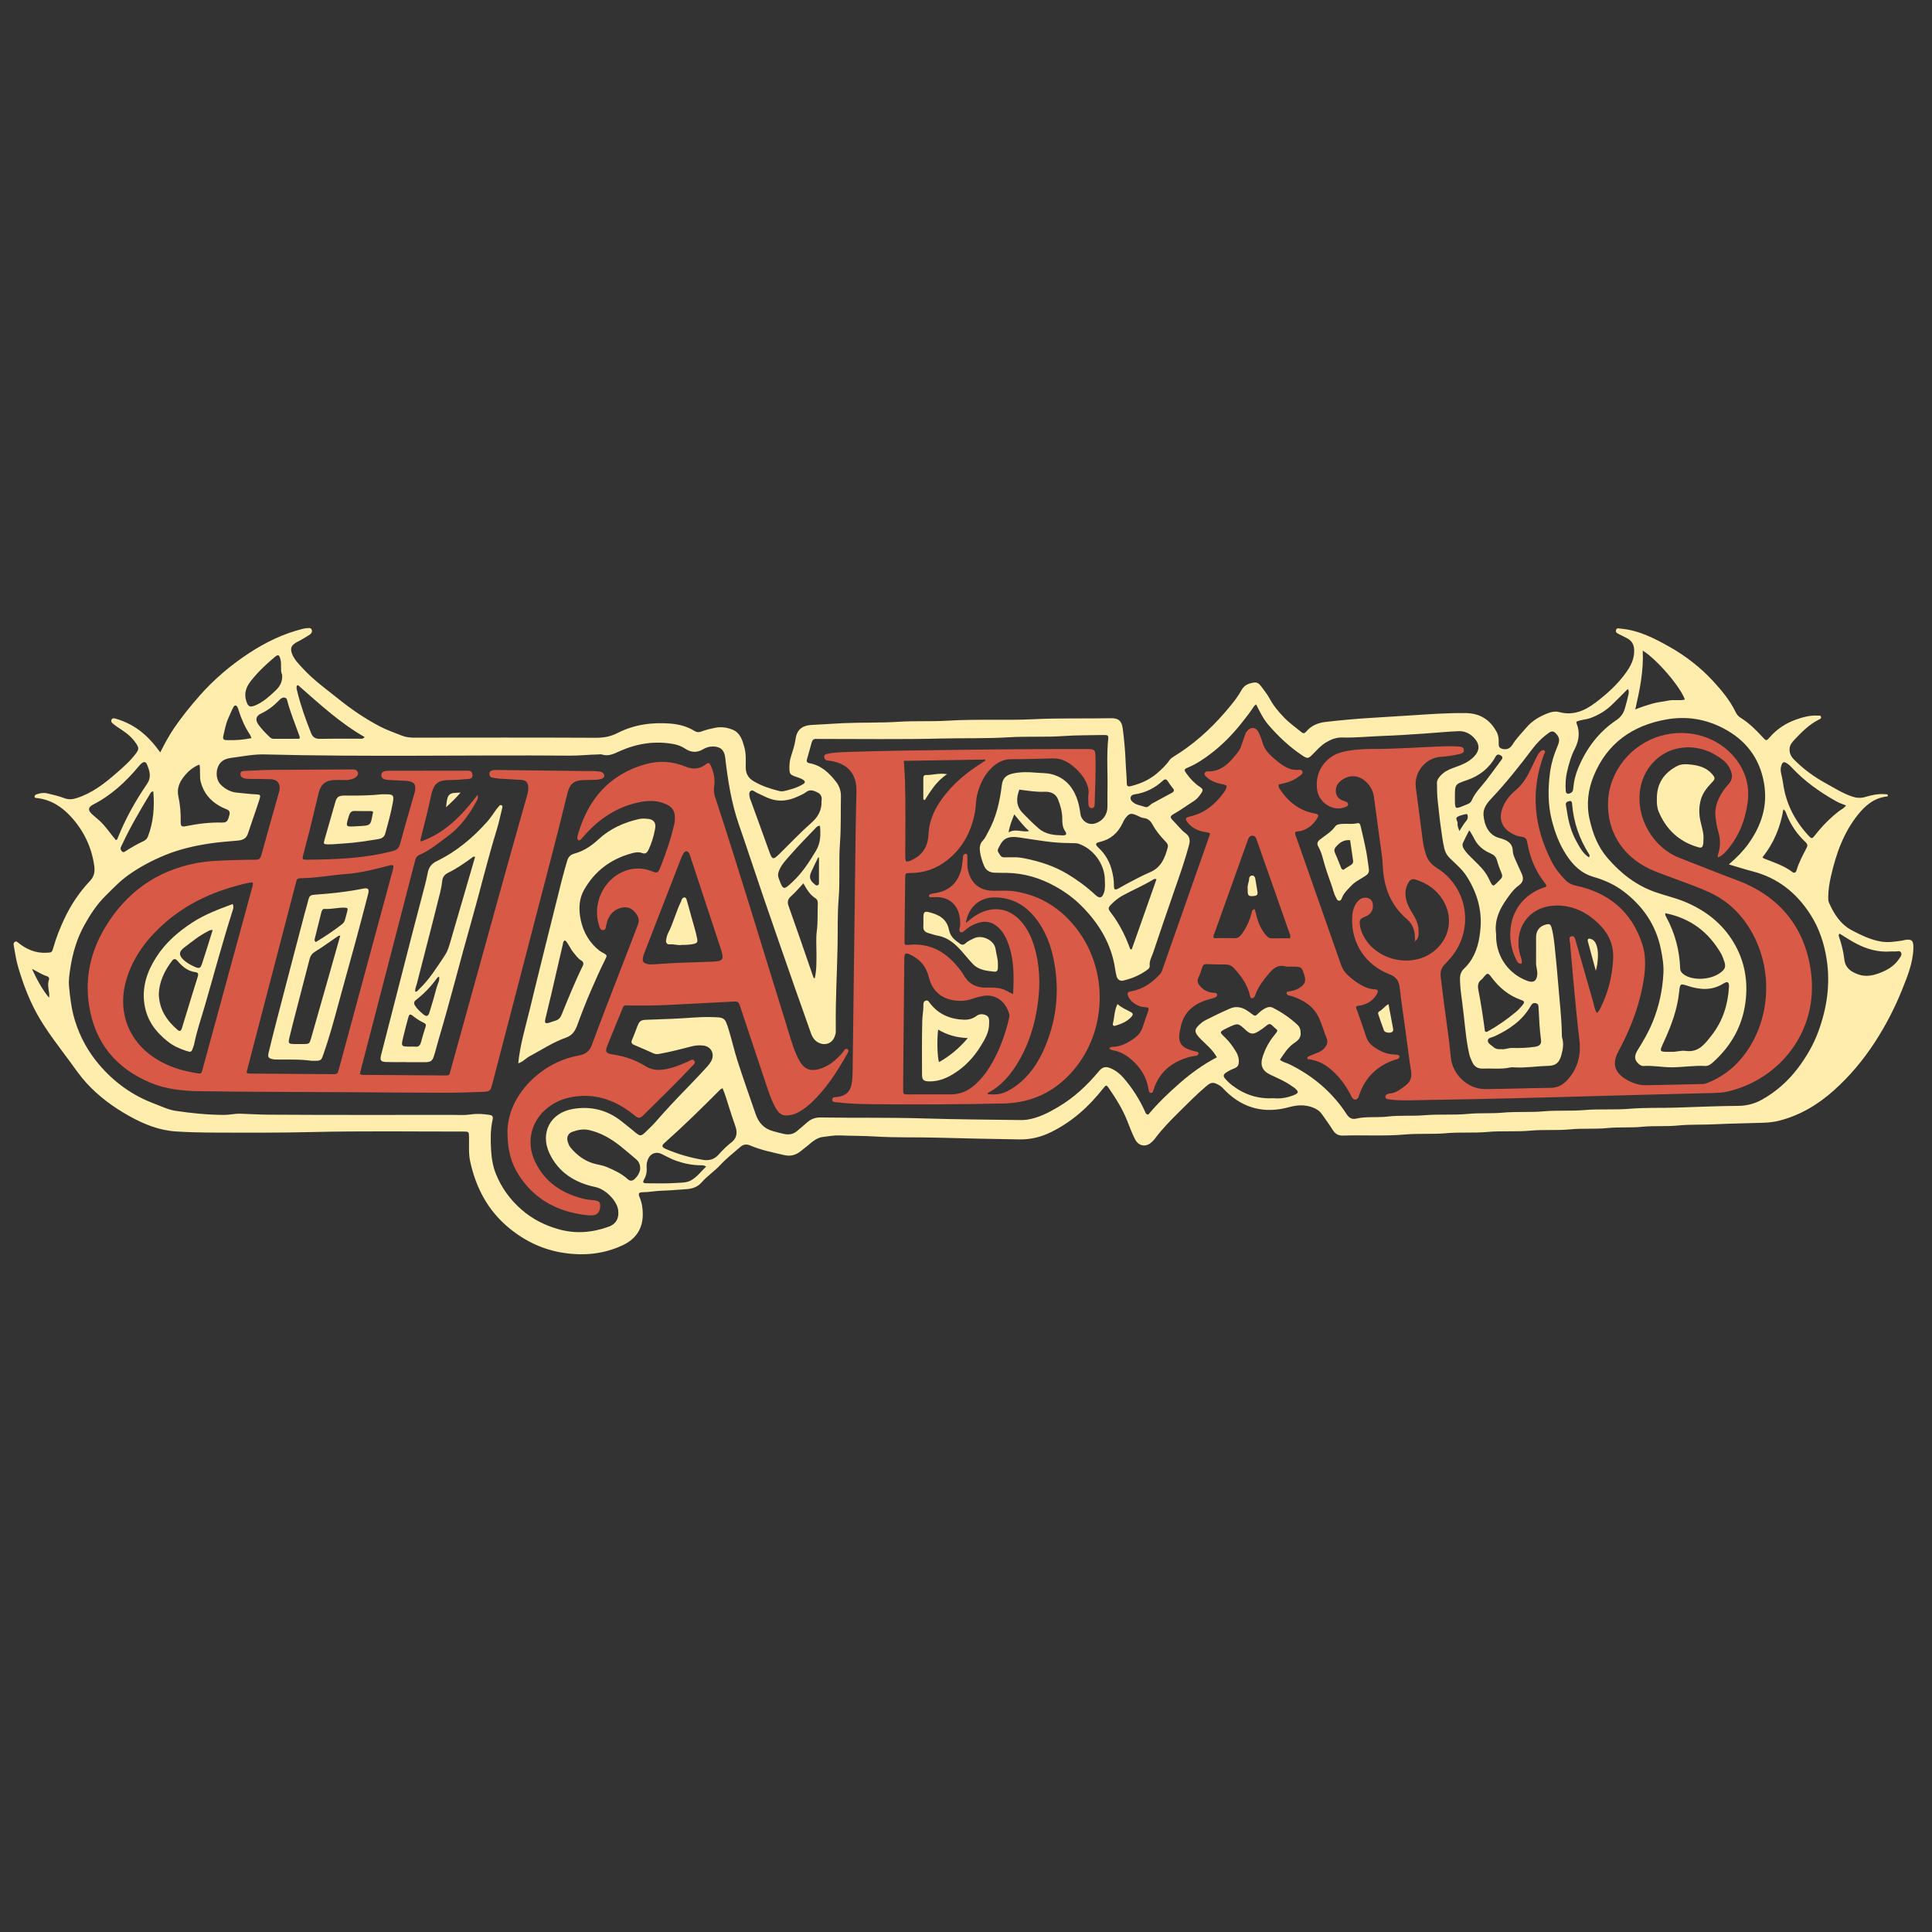<?xml version="1.0" encoding="UTF-8"?> <svg xmlns="http://www.w3.org/2000/svg" xmlns:xlink="http://www.w3.org/1999/xlink" version="1.1" id="Слой_1" x="0px" y="0px" viewBox="0 0 3000 3000" style="enable-background:new 0 0 3000 3000;" xml:space="preserve"><rect x="0" y="0" width="3000" height="3000" fill="#333333" stroke="none"/> <style type="text/css"> .st0{fill:#FEEDAC;} .st1{fill:#D95947;} .st2{fill:#D95A47;} .st3{fill:#D85946;} </style> <g> <path class="st0" d="M248.85,1168.24c7.07-13.8,13.45-25.84,21.12-37.11c11.98-17.61,25.27-34.1,39.35-50.14 c22.79-25.98,48.77-48.05,77.49-66.86c25.7-16.83,53.19-30.21,83.25-37.64c2.24-0.55,4.55-1.03,6.84-1.09 c2.52-0.06,5.68-0.98,7.01,2.25c1.58,3.85-0.81,6.47-3.68,8.34c-4.74,3.08-9.68,5.83-14.58,8.66c-1.73,1-3.59,1.76-5.32,2.76 c-8.53,4.96-10.23,9.83-6.38,18.97c3.56,8.46,10.12,14.82,16.14,21.39c16.92,18.47,37.33,32.97,56.75,48.55 c19.47,15.62,40.13,29.55,62.22,41.27c11.19,5.94,23.18,10.01,34.91,14.68c6.33,2.52,12.76,3.18,19.5,3.17 c93.93-0.09,187.87-0.27,281.8,0.18c12.17,0.06,22.76-1.83,33.74-7.43c25.78-13.14,53.77-16.96,82.39-14.57 c12.87,1.07,25.61,4.33,36.83,11.31c3.91,2.43,7.17,2.43,11.21,0.85c6.81-2.66,13.96-4.21,21.13-5.68 c9.11-1.87,17.87-0.56,26.36,2.71c12.49,4.81,15.76,16.28,18.9,27.52c2.8,10.04,2.23,20.46,2.13,30.76 c-0.1,9.9,3.73,16.92,12.47,22.08c12.51,7.38,25.98,11.8,39.9,15.2c5.35,1.31,10.49-0.9,15.55-2.16 c7.42-1.86,14.64-4.56,21.19-8.63c3.54-2.2,3.43-4.47-0.03-6.78c-3.93-2.63-8.57-3.59-12.91-5.26c-7.01-2.7-8.16-4.19-8.32-11.74 c-0.13-6.33,0.37-12.53,2.31-18.71c2.88-9.17,5.99-18.43,7.3-27.89c2.25-16.19,12.88-21.03,25.42-21.54 c15.93-0.65,31.83-2,47.75-2.71c28.93-1.31,57.92-0.31,86.74-2.17c25.63-1.66,51.24-0.13,76.78-1.72 c44.23-2.75,88.55-0.06,132.72-2.26c39.94-1.99,79.84-0.73,119.75-1.55c12.45-0.26,17.28,4.17,18.87,16.58 c2.21,17.12,3.79,34.27,4.43,51.56c0.39,10.58,1.58,21.17,1.75,31.82c0.1,5.94,1.39,6.79,7.55,5.21 c14.99-3.86,28.83-10.26,40.51-20.53c6.73-5.91,13.29-12.12,18.43-19.6c1.54-2.23,3.62-3.77,5.95-5.19 c30.37-18.48,56.53-41.76,79.75-68.66c9.6-11.12,19.02-22.3,26.14-35.08c4.55-8.16,11.77-10.38,19.72-11.54 c4.65-0.68,8.14,2.47,10.76,6.11c4.47,6.2,9.45,12.15,13.02,18.85c5.88,11.03,13.89,20.43,22.3,29.24 c8.2,8.59,18.13,15.53,27.38,23.1c2.79,2.28,4.81,1.67,7.37-1.33c7.64-8.97,17.64-13.3,29.45-14.69 c22.73-2.66,45.47-4.76,68.33-6.19c21.52-1.35,43.05-2.64,64.57-4.02c28.51-1.83,57-4.04,85.58-3.57 c21.81,0.35,37.89,10.51,47.94,30.13c2.56,5.01,2.88,10.15,2.81,15.51c-0.05,3.62-0.62,7.37,3.9,9.27 c4.72,1.98,10.5,1.5,13.94-1.73c1.2-1.13,2.38-2.38,3.24-3.78c6.13-9.98,14.42-18.25,21.96-27.06 c9.23-10.8,21.35-17.78,34.71-22.66c5.21-1.9,10.75-2.74,15.71-1.38c21.8,5.98,39.82-1.71,56.66-14.44 c17.82-13.46,34.37-28.32,47.42-46.56c7.37-10.3,13.18-21.18,12.81-34.88c-0.24-8.93-3.56-14.52-10.8-18.52 c-4.08-2.25-8.33-4.18-12.47-6.33c-2.64-1.37-6.01-2.65-4.96-6.45c1.14-4.12,4.51-2.5,7.46-2.24 c27.62,2.41,51.68,14.73,75.14,27.93c25.3,14.24,48.27,31.89,68.04,53.36c13.53,14.69,26.3,30.02,35.12,48.18 c1.78,3.68,4.04,6.61,7.67,8.84c13.14,8.11,23.96,18.97,34.33,30.27c5.28,5.76,5.77,6.09,10.58,0.5 c11.37-13.18,25.33-22.38,41.64-28.08c10.7-3.74,21.59-6.65,33.1-5.96c1.88,0.11,4.47-0.7,5.22,1.69c0.95,3.05-2.01,3.79-3.95,4.79 c-14.77,7.62-26.25,19.2-37.41,31.15c-3.16,3.39-6.37,7.03-7.12,11.77c-1.1,6.96,0.89,12.86,6.01,18.15 c14.72,15.21,31.64,27.46,50.06,37.57c13.09,7.19,25.74,15.31,40.03,20.24c7.18,2.48,13.95,3.15,21.4,0.88 c9.84-3,19.98-5.04,30.42-4.26c1.57,0.12,3.34-0.28,4.37,1.34c0.5,1.37-0.41,2.14-1.3,2.23c-19.68,2.07-33.49,13.73-45.16,28.31 c-22.58,28.19-34.15,61.38-41.96,96.05c-2.33,10.31-4.08,20.84-4.12,31.52c-0.01,2.98-0.17,5.96,1.09,8.84 c7.91,18.03,18.16,34.08,36.35,43.48c14.17,7.33,28.27,14.32,44.44,17.06c11.6,1.97,22.42-0.05,33.53-1.57 c0.98-0.13,1.9-0.64,2.88-0.8c11.88-2,14.26,0.94,13.9,13.02c-0.67,22.87-9.27,43.52-17.51,64.1 c-11.39,28.45-25.49,55.65-42.22,81.42c-18.04,27.78-39.16,52.99-63.81,75.04c-24.58,21.98-52.41,38.63-84.67,46.91 c-8.03,2.06-16.22,2.95-24.6,3.25c-25.58,0.93-51.21,1.1-76.75,2.41c-18.61,0.95-37.3-0.01-55.77,1.84 c-18.63,1.86-37.3,0.15-55.78,1.99c-17.96,1.79-35.97,0.2-53.78,1.99c-19.29,1.94-38.63,0.15-57.78,2c-20.62,1.99-41.3,0.1-61.77,2 c-22.29,2.07-44.63,0.02-66.77,2.03c-21.3,1.94-42.62,0.06-63.78,1.93c-21.61,1.91-43.29,0.15-64.77,2.05 c-31.94,2.81-63.86,0.59-95.77,1.67c-6.99,0.24-11.96-2.25-15.77-8.32c-5.28-8.44-11.22-16.48-16.92-24.66 c-3.73-5.36-8.72-8.66-14.98-10.89c-12.07-4.31-23.51-3.78-35.92-0.35c-37.08,10.25-70.31,2.82-98.33-24.51 c-3.55-3.46-6.57-7.46-11.14-9.91c-8.97-4.81-11.89-4.44-19.63,2.15c-14.97,12.75-28.8,26.69-42.71,40.54 c-12.97,12.91-25.84,25.9-36.74,40.69c-1.76,2.39-3.97,4.53-6.27,6.44c-8.85,7.38-19.53,4.7-24.73-5.6 c-4.8-9.5-8.44-19.46-12.37-29.3c-7.21-18.05-17.54-34.32-28.47-50.24c-3.48-5.06-4.15-4.83-8.43,0.62 c-22.27,28.34-48.52,51.98-81.09,67.98c-15.41,7.57-31.64,11.6-49,11.3c-42.58-0.72-85.17-1.49-127.71-2.71 c-31.93-0.91-63.9,0.19-95.75-1.78c-18.62-1.15-37.21-0.94-55.79-1.7c-8.74-0.36-17.16,1.36-25.72,2.36 c-12.27,1.43-19.54,10.6-28.52,17.16c-2.14,1.56-4.15,3.31-6.23,4.96c-7.68,6.08-15.61,8.4-25.88,6.01 c-17.8-4.15-35.72-7.67-52.6-14.89c-5.58-2.38-10.5-1.81-14.88,1.97c-10.77,9.32-21.98,18.07-31.75,28.61 c-8.77,9.47-19.98,16.73-28.4,26.45c-7.64,8.82-17.12,10.53-27.15,11.09c-11.6,0.65-23.19,1.85-34.77,2.14 c-10.34,0.25-20.44,2.4-30.76,2.44c-5.01,0.02-6.3,2.25-4.12,7.34c3.75,8.75,5.2,17.72,5.12,27.19 c-0.19,22.83-11.32,38.43-31.44,47.82c-29.19,13.61-59.86,16.56-91.5,11.74c-31.69-4.83-59.46-17.94-84.24-38.22 c-33.14-27.12-51.82-62.42-60.83-103.66c-2.68-12.25-1.65-24.51-1.79-36.79c-0.11-9.58,0.01-9.72-9.11-9.72 c-78.27,0.07-156.57-1.1-234.8,0.77c-50.26,1.2-100.5,1.06-150.73,0.84c-20.21-0.09-40.56-0.44-60.77-1.78 c-26-1.71-49.79-11.39-72.25-23.92c-24.49-13.66-47-30.16-66.1-50.94c-9.92-10.79-18.14-22.89-26.8-34.67 c-15.76-21.41-32.13-42.34-45.85-65.23c-14.84-24.77-25.04-51.33-33.26-78.85c-3.43-11.49-5.34-23.23-7.32-35 c-0.42-2.51-0.36-4.79,2.15-6.02c2.22-1.08,3.67,0.7,5.21,1.92c12.64,10.03,26.66,16.05,43.17,15.24 c8.45-0.41,8.75-0.14,11.07-8.34c4.26-15.09,10.04-29.56,16.67-43.74c10.23-21.87,23.45-41.91,40-59.29 c7.42-7.79,7.9-15.74,6.6-24.6c-4.23-28.78-16.56-54.03-36.09-75.34c-13.94-15.21-30.83-26.26-52.08-28.82 c-1.93-0.23-4.43,0.07-4.38-2.74c0.04-1.72,1.78-2.61,3.44-3.19c5.44-1.9,10.95-2.81,16.65-1.35c8.68,2.23,17.51,3.98,25.87,7.28 c6.86,2.7,13.22,2.02,20.28-0.3c23.35-7.68,42.12-22.17,60.28-37.99c11.06-9.63,22.08-19.19,30.87-31.03 c4.7-6.33,4.82-8.55,0.55-15.12c-5.74-8.8-13.49-15.54-22.19-21.23c-4.73-3.09-9.45-6.17-13.83-9.78c-2.35-1.94-3.87-3.96-2.2-6.74 c1.45-2.41,4.02-1.83,6.31-1.16c13.2,3.88,25.4,9.7,36.53,17.91C228.63,1143.08,238.76,1154.39,248.85,1168.24z M2473.1,1337.26 c0.32,0.88,0.6,1.03,0.68,0.45c0.01-0.09-0.49-0.25-0.75-0.38c-0.67-0.67-1.33-1.33-2-2c-0.08-0.25-0.11-0.53-0.25-0.74 c-0.08-0.12-0.34-0.13-0.52-0.2c0.28,0.29,0.56,0.58,0.84,0.87C2471.77,1335.93,2472.44,1336.59,2473.1,1337.26z M1987.47,1645.53 c4.69,4.07,9.87,4.67,14.32,6.85c36.63,17.95,66.87,43.29,89.16,77.59c3.86,5.94,8.16,8.53,14.69,7.04 c16.36-3.72,33.08-1.27,49.62-3.25c18.73-2.24,37.78-0.41,56.75-2.04c22.48-1.94,45.15,0.11,67.75-2.1 c17.82-1.74,35.81-0.26,53.77-1.9c21.14-1.93,42.47-0.16,63.76-2.07c20.81-1.87,41.8-0.14,62.77-1.95 c23.47-2.03,47.14-0.02,70.76-2.02c23.81-2.01,47.82-1.02,71.75-1.78c32.22-1.02,64.46-2.48,96.72-2.73 c12.78-0.1,25.13-3.18,36.3-9.42c22.35-12.47,41.22-29.24,56.55-49.63c13.02-17.31,23.91-36.02,31.41-56.5 c13.23-36.15,18.78-73.25,12.94-111.58c-3.84-25.24-11.79-49.14-25.73-70.68c-21.41-33.09-50.34-56.21-89.03-66.25 c-12-3.11-23.82-6.93-37.19-10.85c11.75-10.23,21.57-19.89,29.79-31.24c20.8-28.73,31.04-59.88,24.72-95.57 c-6.81-38.43-28.19-66.08-62.24-84.14c-28.23-14.97-58.33-19.75-89.81-14.07c-52.4,9.45-91.31,36.96-112.07,86.93 c-9.03,21.73-11.92,44.6-6.61,68.19c4.96,22.02,12.57,42.21,27.69,59.83c20.63,24.05,44.6,42.68,74.54,53.16 c15.04,5.27,30.77,8.78,45.45,14.86c31.74,13.15,58.04,33.19,76.04,63.33c17.34,29.02,22.58,60.62,18.22,93.27 c-4.92,36.82-22.51,67.8-50.34,92.7c-3.58,3.2-7.37,5.95-12.35,5.69c-17.33-0.92-34.48,2.07-51.77,2.1 c-14.65,0.03-29.11-3.06-43.78-2.02c-2.84,0.2-5.05-1.18-7.16-2.98c-7.1-6.04-7.8-12.37-1.7-22.11 c8.66-13.83,16.78-27.89,22.99-43.05c9.92-24.22,15.37-49.36,16.76-75.45c0.69-13.06-1.45-25.87-4.07-38.53 c-7.72-37.17-27.93-66.45-57.96-89.13c-13.97-10.55-29.87-17.64-46.52-22.42c-19.23-5.53-31.88-18.27-42.31-34.3 c-10.84-16.67-17.71-35.01-22.52-54.1c-6-23.81-5.86-47.98-2.88-72.27c1.89-15.34,6.48-29.79,12.5-43.92 c3.23-7.59,2.06-12.77-3.29-18.21c-3.25-3.31-6.14-4.1-10.41-1.14c-9.98,6.92-18.56,15.4-25.73,24.91 c-20.4,27.09-41.45,53.57-64.77,78.25c-6.35,6.72-12.17,14.89-11.39,24.73c1.18,14.91,7.25,31.76,26.02,36.09 c1.93,0.45,3.81,1.18,5.67,1.89c8.09,3.11,13.62,8.3,13.79,17.6c0.08,4.46,1.77,8.47,3.44,12.43c3.23,7.66,6.83,15.16,10.26,22.74 c3.51,7.74,2.65,13.38-4.19,18.42c-4.91,3.62-8.93,7.77-12.58,12.55c-14.16,18.56-26.26,37.81-22.89,62.77 c0.27,1.97,0.04,4,0.11,5.99c1.03,31.14,20.46,56.74,48.34,67.03c9.99,3.69,15.05-0.14,15.57-10.82 c0.28-5.77-2.01-11.09-1.93-16.81c0.19-13.33-0.08-26.66,0-40c0.07-10.7,5.68-17.59,15.92-19.98c4.99-1.16,6.8-0.07,8.28,5.45 c3.3,12.22,4.31,24.83,5.57,37.33c1.67,16.49,3.32,33,4.61,49.54c2.02,25.79,5.18,51.5,5.67,77.41c0.04,2-0.19,4.11,0.38,5.96 c2.87,9.35,1.28,18.45-1.26,27.5c-3.23,11.52-8.39,16.16-20.59,16.44c-17.28,0.4-34.43,3.34-51.76,2.33 c-2.32-0.14-4.75-0.34-6.98,0.15c-14.18,3.09-28.53,1.14-42.79,1.7c-7.89,0.31-13.35-3.39-16.38-10.64 c-1.53-3.68-3.37-7.32-4.28-11.16c-3.16-13.24-4.8-26.74-6.37-40.24c-1.58-13.5-2.81-27.04-4.64-40.51 c-1.66-12.16-3.46-24.27-3.52-36.6c-0.03-6.44,1.68-11.68,6.39-16.09c2.9-2.72,5.55-5.67,7.96-8.91 c12-16.14,16.01-34.97,17.54-54.28c2.31-29.18-5.98-55.85-21.66-80.36c-6.92-10.8-16.75-18.9-25.79-27.72 c-4.43-4.32-7.31-9.06-8.75-15.24c-2.56-11.02-3.92-22.19-5.5-33.34c-1.96-13.79-3.23-27.66-4.85-41.48 c-1.06-9.01-0.84-17.91-1.08-26.87c-0.11-4.21,2.23-7.53,4.91-10.62c5.4-6.24,12.25-9.86,19.95-12.64 c11.51-4.16,23.23-8.09,32.22-17.24c9.88-10.07,9.84-20.01-0.06-30.2c-6.71-6.91-14.76-10.19-24.16-9.77 c-17.22,0.77-34.38,2.47-51.57,3.67c-22.16,1.54-44.38,3-66.55,3.78c-20.58,0.73-41.13,2.96-61.75,2.39 c-9.41-0.26-17.54,2.94-25.37,7.67c-8.11,4.9-14.21,12-20.77,18.6c-6.31,6.35-7.85,6.97-15.24,2.09 c-20.11-13.28-37.53-29.66-53.26-47.86c-8.08-9.35-13.44-20.43-19.07-31.93c-1.54,1.33-2.77,2-3.44,3.04 c-5.93,9.25-12.77,17.82-19.6,26.4c-13.72,17.24-28.98,32.88-46.47,46.33c-11.36,8.73-23.12,16.71-36.44,22.29 c-6.36,2.67-6.31,3.71-2.17,9.47c5.67,7.89,12.15,14.9,20.32,20.34c5.47,3.64,5.73,5.19,2.25,10.45 c-3.12,4.71-6.8,9.03-11.69,12.09c-10.14,6.35-19.7,13.58-30.18,19.45c-6.71,3.75-6.83,5.56-1.19,11.11 c6.37,6.27,11.55,13.7,18.86,19.06c6.42,4.71,7.6,10.62,5.5,18.44c-6.47,24.12-14.76,47.61-22.99,71.15 c-11.09,31.71-21.81,63.55-32.56,95.38c-2.31,6.85-6.38,13.27-5.52,21.03c0.28,2.5-1.47,4.41-3.37,5.83 c-11.38,8.46-24.18,13.91-37.9,17.05c-5.34,1.22-9.37-2.3-10.47-7.9c-0.64-3.25-1.39-6.48-1.87-9.76 c-5.78-39.52-25.51-71.77-53.26-99.24c-11.72-11.6-25.21-21.35-39.95-29.52c-23.49-13.03-48.17-20.3-74.92-20.86 c-6.33-0.13-12.66,0.03-18.98-0.23c-7.96-0.33-13.76-3.67-16.86-11.6c-2.56-6.55-4.75-13.21-5.8-20.06 c-1-6.53-0.95-13.02,4.54-18.57c3.4-3.44,5.33-8.37,7.78-12.72c12.78-22.71,18.3-47.57,21.44-73.12 c1.29-10.46,6.54-15.62,16.95-17.94c11.88-2.64,23.93-2.48,35.75-1.38c8.22,0.76,16.67,0.33,24.71,2.42 c18.82,4.89,31.07,17.32,38.21,35.02c3.37,8.34,5.17,17.14,6.32,26.06c1.48,11.47,12.28,18.63,23.06,15.33 c11.39-3.48,18.81-13.22,19.01-25.3c0.14-8-0.19-16,0.02-24c0.72-27.94-1.7-55.93,1.33-83.84c0.27-2.45-0.92-3.81-3.28-3.99 c-2.32-0.18-4.66-0.19-6.99-0.13c-19.59,0.5-39.16,0.14-58.79,1.56c-28.49,2.06-57.12,0.18-85.75,1.95 c-34.82,2.16-69.8,1.07-104.73,1.94c-62.58,1.55-125.23,0.56-187.85,0.63c-2,0-4.01,0.14-5.99-0.04c-4.09-0.36-6.21,1.83-7.22,5.4 c-2.44,8.63-4.65,17.33-7.24,25.91c-1.16,3.85,0.04,5.73,3.75,6.4c18.25,3.3,30.56,15.03,41.4,28.97 c5.35,6.88,7.69,14.55,7.49,23.22c-0.56,23.94,0.31,47.85-1.48,71.83c-2.13,28.5,0.32,57.17-2.04,85.81 c-2.07,25.16-1.19,50.54-1.73,75.8c-0.88,41.26-3.23,82.5-2.73,123.79c0.03,2.33-0.14,4.67-0.02,7c0.16,3.11-0.9,5.94-1.96,8.71 c-3.44,9.03-12.89,13.23-21.98,10.05c-7.89-2.77-12.13-8.57-14.78-16.27c-7.48-21.69-15.37-43.24-22.92-64.9 c-16.65-47.73-33.33-95.45-49.74-143.26c-13.17-38.38-25.7-76.99-39.02-115.31c-11.74-33.78-17.2-68.77-21.3-104.06 c-1.36-11.69-7.08-17.06-18.76-17.34c-5.98-0.15-11.16,1.67-16.07,4.55c-9.35,5.49-18.3,4.75-27.18-1.06 c-5.34-3.5-11.21-5.93-17.47-7.11c-29-5.45-56.9-1.24-83.65,10.58c-9.19,4.06-17.82,8.94-28.37,5.48c-1.8-0.59-3.97-0.12-5.97-0.08 c-14.61,0.28-29.12,1.98-43.78,1.86c-158.15-1.24-316.33,2.22-474.47-1.9c-15.71-0.41-31.05,2.64-46.46,4.68 c-6.36,0.84-13.38,1.56-18.84,5.73c-10.47,7.98-11.61,27.25-2.29,36.6c7.06,7.08,15.93,11.65,25.56,12.39 c9.25,0.71,18.44,2.17,27.73,2.53c8.62,0.33,9.14,0.57,6.38,9.27c-5.54,17.41-11.89,34.55-17.55,51.92 c-2.64,8.11-8.66,10.06-16.07,10.73c-14.52,1.32-29.11,2.28-43.51,4.48c-23.31,3.57-46.27,8.79-68.24,17.72 c-20.08,8.16-39.1,18.14-56.9,30.67c-13.75,9.68-25.12,21.75-36.92,33.46c-13.1,13.01-23.03,28.31-31.99,44.34 c-11.85,21.18-18.54,44.06-22.16,67.87c-1.39,9.16-2.78,18.63-1.93,27.75c1.66,17.77,3.77,35.48,9.08,52.83 c8.05,26.28,21.07,49.58,38.85,70.14c23.02,26.62,50.99,46.62,84.09,59.03c10.86,4.07,21.61,9.51,32.89,11.22 c25.21,3.84,50.66,6.34,76.25,6.41c8.33,0.02,16.4-2.17,24.81-1.87c14.93,0.53,29.9,1.43,44.78,1.53 c94.93,0.6,189.86,0.34,284.79,0.33c9.21,0,18.57,0.76,27.58-0.62c10.09-1.55,19.78-0.94,29.67,0.6c4.72,0.73,5.99,2.56,4.91,7.41 c-3.42,15.39-3.29,31.11-2.39,46.7c0.74,12.88,2.72,25.73,7.67,37.88c8.8,21.61,22.09,39.83,39.75,55.19 c16.94,14.74,36.28,24.48,57.67,30.46c26.14,7.31,51.83,5.28,77.25-3.89c13.62-4.91,16.43-15.34,15.06-25.91 c-1.94-14.92-20.01-32.58-35.21-35.75c-31.99-6.67-57.82-22.78-71.81-53.07c-13.93-30.18,0.53-61.97,36.76-68.25 c26.97-4.67,52.99,1.27,75.18,18.97c6.23,4.97,12.53,9.85,18.64,14.96c11.28,9.44,11.25,9.51,21.58-0.65 c4.04-3.97,8.25-7.8,11.96-12.07c16.81-19.33,34.35-37.97,52.28-56.27c10.01-10.21,19.68-20.75,29.39-31.25 c2.01-2.18,3.72-4.7,5.25-7.26c6.69-11.16,0.73-23.53-12.21-24.89c-5.57-0.58-11.15-0.33-16.81,1.1 c-16.71,4.24-33.38,8.69-50.39,11.72c-3.41,0.61-6.38,0.91-9.63-0.56c-9.99-4.52-20.04-8.91-30.15-13.17 c-4.35-1.84-5.11-4.24-3.11-8.57c2.92-6.33,5.15-12.97,7.7-19.47c3.84-9.75,5.4-10.77,16.12-11.09c13.27-0.39,26.56-1.06,39.8-1.51 c19.59-0.67,39.08-3.16,58.74-2.63c21.2,0.57,21.5,0.03,27.78,20.37c4.9,15.85,8.41,32.15,13.53,47.92 c9.03,27.84,18.71,55.47,28.35,83.1c4.51,12.91,13.03,22.05,26.61,25.72c5.77,1.56,11.53,3.18,17.37,4.41 c7.52,1.58,14.47,0.42,20.46-4.95c4.7-4.21,9.77-8.01,14.4-12.29c6.17-5.7,13.13-8.53,21.66-8.39 c53.56,0.88,107.11-0.17,160.71,1.49c50.18,1.56,100.45,1.84,150.69,2.53c2.98,0.04,5.99-0.13,8.93-0.56 c17.8-2.63,33.4-10.73,48.64-19.74c24.63-14.56,45.17-33.75,63.34-55.67c5.49-6.62,10.51-7.8,18.43-4.31 c7.72,3.4,14.25,8.46,19.77,14.88c13.54,15.74,24.68,32.98,33.18,51.95c0.88,1.96,1.34,4.64,5.2,4.95 c14.66-17.44,31.34-33.58,48.87-48.88c17.72-15.47,36.67-29.15,57.6-40.07c-6.51-11.86-16.1-19.3-24.51-27.74 c-11.69-11.73-11.68-15.59,1.1-26.16c1.78-1.47,3.79-2.72,5.85-3.76c12.46-6.33,25.02-12.43,37.85-18.01 c9.21-4,17.46-2.46,25.57,2.4c2.56,1.53,4.96,3.35,7.36,5.14c6.15,4.6,6.28,4.77,11.45-0.33c3.37-3.32,7.01-6,11.27-8.07 c3.89-1.89,7.46-2.26,11.41-0.23c13.68,7.02,26.26,15.55,37.56,26.04c4.37,4.05,5.31,8.76,5.23,14.37 c-0.11,7.16-5.21,10.9-9.91,14.12C2000.01,1626.13,1994.17,1635.61,1987.47,1645.53z M1813.31,1315.68 c1.05-4.09-1.38-6.77-3.99-9.48c-7.38-7.66-14.17-15.8-19.29-25.2c-3.15-5.79-7.08-10.14-14.32-10.8c-3.17-0.29-6.26-2.11-9.26-3.5 c-10.35-4.81-13.31-4.15-19.9,5.1c-1.34,1.88-2.3,4.04-3.29,6.14c-7.21,15.34-18.59,25.52-35.39,29.39 c-7.11,1.64-7.71,3.78-2.2,8.94c10.24,9.59,17.02,21.11,20.62,34.56c2.14,8.01,3.5,16.13,3.4,24.53c-0.07,6.27,1.68,7.09,7.3,4.14 c4.4-2.31,8.57-5.07,13-7.33c11.83-6.05,23.48-12.58,35.7-17.74C1803.12,1347.06,1808.97,1332.06,1813.31,1315.68z M2595.27,1633.26c6.36,0.56,14.51-2.5,22.04-1.43c18.3,2.62,28.02-8.33,37.62-20.5c1.23-1.56,2.45-3.13,3.66-4.71 c16.72-21.77,24.46-46.76,26.13-73.83c0.49-7.92-2.14-9.61-8.51-5.59c-17.54,11.06-35.91,9.99-54.53,3.94 c-12.56-4.08-12.96-4.43-14.35,9.28c-2.79,27.5-12.47,52.81-23.84,77.57C2576.27,1633.68,2575.89,1633.51,2595.27,1633.26z M1977.63,1705.29c9.53,1.13,20.26-0.43,30.69-4.48c8.44-3.28,8.98-5.4,2.28-11.09c-1.26-1.07-2.74-1.87-4.08-2.85 c-10.28-7.51-21.91-12.43-33.35-17.78c-13.46-6.3-16.99-15.11-12.15-29.39c3.76-11.08,9.13-21.39,16.49-30.58 c9.05-11.29,7.01-7.66-1.94-16.67c-2.99-3-5.32-2.9-8.5-0.26c-4.07,3.39-8.42,6.52-12.93,9.3c-8.29,5.11-12.67,4.54-19.63-1.9 c-12.08-11.17-12.08-11.18-26.84-4.35c-1.21,0.56-2.38,1.19-3.57,1.79c-10.6,5.33-10.8,5.54-1.89,13.93 c6.64,6.25,11.76,13.59,16.51,21.18c3.76,6.01,5.94,12.83,4.52,20.02c-1.25,6.31-7.71,6.8-12.19,9.19 c-13.86,7.37-14.16,8.82-2.61,19.83c1.44,1.37,2.96,2.68,4.54,3.89C1931.6,1699.27,1952.41,1706.73,1977.63,1705.29z M1572.42,1331.23c6.21-0.49,13.39,0.57,20.57,2.05c22.54,4.64,44.12,11.68,64.06,23.57c15.75,9.39,30.33,20.21,43.76,32.65 c6.72,6.23,10.59,5.1,13.49-3.51c2.31-6.85,1.41-13.86,1.25-20.78c-0.56-23.97-18.23-47.63-40.94-55.12 c-2.15-0.71-4.57-0.78-6.87-0.8c-11.26-0.13-22.45-0.42-33.73-1.6c-17.13-1.79-34.05-4.84-51.05-7.26 c-12.95-1.85-23.24-1.37-30.13,11.93c-4.28,8.28-5.08,7.73,0.02,15.27c1.67,2.46,3.45,3.77,6.47,3.65 C1563.3,1331.11,1567.3,1331.23,1572.42,1331.23z M1121.95,1689.75c-1.65,0.92-2.66,1.23-3.32,1.89 c-28.37,28.46-57,56.64-87.04,83.35c-4.62,4.11-3.95,6.4,2.46,9.18c18.32,7.95,37.46,13.32,57.08,16.78 c9.63,1.7,18.11-0.4,25.09-8.44c6.05-6.98,12.82-13.39,20.18-19.2c7.67-6.05,8.95-14.97,5.56-24.26 c-3.63-9.97-6.74-20.12-10.04-30.21C1128.76,1709.19,1126.14,1699.32,1121.95,1689.75z M1275.59,1243.88 c1.29-6.09-0.92-10.9-6.23-13.43c-5.61-2.67-11.42-5.29-17.74-0.45c-3.9,2.99-8.68,4.88-13.21,6.98 c-14.41,6.68-29.06,8.6-44.37,2.68c-6.55-2.53-12.64-5.89-19.02-8.72c-3.17-1.4-6.59-5.46-9.83-2.43 c-3.01,2.81-1.32,7.52-0.64,11.41c0.17,0.96,0.77,1.84,1.11,2.77c9.52,26.22,19.13,52.41,28.51,78.69 c5.06,14.18,6.1,14.4,17.08,3.62c16.37-16.07,32.08-32.79,49.35-47.98C1270.31,1268.49,1276.36,1257.45,1275.59,1243.88z M2585.95,1418.03c-0.54,2.86,0.5,4.28,1.27,5.69c13.59,24.88,20.67,51.55,21.72,79.83c0.17,4.55,2.4,7.25,5.85,9.7 c13.17,9.38,39.35,8.71,54.76-1.57c9.93-6.62,11.23-10.73,6.84-21.62c-1.11-2.77-1.9-5.72-3.36-8.29 C2653.66,1447.66,2625.27,1425.83,2585.95,1418.03z M2866.52,1250.73c-5.27-2.18-10.29-3.71-14.78-6.21 c-25.91-14.44-49.88-31.49-70.15-53.39c-2.01-2.17-4.3-4.21-6.8-5.75c-5.06-3.11-6.61-2.34-8.61,3.13 c-1.55,4.24-1.44,8.37-0.39,12.69c1.24,5.14,2.32,10.34,3.05,15.57c4.35,30.89,17.88,57.34,38.82,80.13 c5.62,6.11,6.11,5.93,11.21-0.59c10.69-13.66,22.75-25.88,36.42-36.56C2858.84,1256.97,2863.33,1255.31,2866.52,1250.73z M994.04,1815.18c0.12-7.37-2.24-11.63-6.21-15.01c-8.32-7.07-16.55-14.26-25.13-21.01c-14.44-11.34-29.93-20.39-48.3-24.47 c-9.5-2.11-17.75,0.03-26.12,2.98c-5.79,2.04-8.52,8.06-7.08,13.6c1,3.85,2.21,7.68,4.85,10.82c10.5,12.51,23.06,21.68,39.3,25.52 c5.73,1.35,11.54,2.25,17.17,4.65c11.66,4.99,22.98,10.24,32.43,18.92c3.14,2.88,6.7,2.84,9.9,0.08 C990.35,1826.54,993.5,1820.5,994.04,1815.18z M180.02,1304.64c2.37-1.09,2.44-2.51,2.92-3.7c11.81-29.47,27.25-57.11,45.05-83.2 c7.74-11.34,4.32-20.52,0.3-30.57c-1.83-4.59-4.89-4.82-8.69-1.64c-1.52,1.27-2.82,2.83-4.1,4.35 c-20.02,23.91-42.49,44.88-70.52,59.26c-8.29,4.25-8.91,8.76-2.07,15.16c3.63,3.4,7.62,6.4,11.31,9.75 C164.12,1283.03,171.3,1294.35,180.02,1304.64z M309.72,1187.15c-10.81,4.28-18.23,11.15-24.58,19.28 c-6.83,8.74-10.66,18.7-8.23,29.8c2.87,13.09,3.93,26.21,3.67,39.55c-0.14,7.23,1.39,8.48,8.04,7.12 c18.57-3.82,37.25-6.12,56.26-5.63c7.27,0.19,9.01-2.39,11.4-12.01c1.64-6.6-2.52-7.93-7.03-9.66c-2.78-1.07-5.46-2.48-8.06-3.94 c-14.86-8.35-24.88-20.37-29.42-37.13C309.44,1205.94,311.62,1197.29,309.72,1187.15z M2447.84,1120.63 c0.15,1.17,0.09,2.2,0.44,3.07c5.4,13.62,3.45,26.71-3.04,39.35c-5.82,11.32-9.16,23.42-12.01,35.71 c-2.2,9.46-2.6,19.07-2.02,28.69c0.3,5.05,2.97,6.14,7.45,4.03c3.63-1.71,4.13-4.65,4.41-8.16c0.84-10.65,3.5-20.96,7.57-30.76 c12.62-30.43,31.74-55.88,59.25-74.37c6.53-4.39,10.67-9.93,12.88-17.04c2.36-7.58,4.23-15.33,5.99-23.08 c0.53-2.34,0.78-5.04-1-8.33c-8.74,8.71-16.78,16.99-25.11,24.97c-9.45,9.05-20.48,15.64-32.78,20.17 C2462.75,1117.52,2454.92,1117.42,2447.84,1120.63z M1247.48,1371.64c-7.13,7.57-12.64,14.31-19.08,19.98 c-5.27,4.64-6.17,8.8-3.81,15.43c12.73,35.66,24.95,71.49,37.35,107.27c0.68,1.97,0.96,4.24,3.17,4.95 c2.99-13.04,2.68-26,2.7-38.94c0.02-11.65-1-23.46,0.55-34.91c1.84-13.65,0.79-27.21,1.5-40.79c0.2-3.81-0.09-7.53-3.61-9.77 C1258.17,1389.71,1253.14,1382,1247.48,1371.64z M1582.9,1226.12c-5.13,13-5.34,25.31,4.86,36c8.01,8.39,16.21,16.57,25.05,24.2 c11.06,9.55,23.93,10.48,37.19,10.86c5.62,0.16,7.09-2.05,3.92-6.6c-4.35-6.26-4.36-12.93-4.45-19.93 c-0.13-10.04-2.68-19.53-6.38-28.92c-3.27-8.32-9.26-11.45-17.34-12.24c-1.32-0.13-2.66-0.13-3.99-0.07 C1608.79,1230.03,1596.04,1227.81,1582.9,1226.12z M2550.84,1010.24c1.53,31.44-4.57,60.79-11.6,91.38 c9.78-3.93,17.96-6.54,26.22-8.97c8.36-2.46,16.96-3,25.38-4.82c8.26-1.78,16.99,0.69,25.46-1.58 C2608.94,1065.89,2572.87,1023.85,2550.84,1010.24z M1755.1,1473.88c0.74,0.12,1.49,0.23,2.23,0.35 c12.83-36.33,25.66-72.67,38.47-108.97c-2.56-0.96-3.77-0.34-4.84,0.32c-15.27,9.44-31.85,16.38-47.58,24.92 c-6.11,3.32-11.61,7.65-16.6,12.54c-6.61,6.48-6.85,7.72-1.21,14.96c7.18,9.2,12.99,19.17,18.27,29.55 C1748.18,1456.08,1751.81,1464.89,1755.1,1473.88z M566.23,1144.49c-38.49-21.91-70.45-51.72-103.26-80.45 c-0.16-0.14-0.62,0.02-0.92,0.11c-0.3,0.09-0.57,0.28-0.93,0.46c-1.44,3.29-0.17,6.37,0.62,9.62 c5.36,22.01,13.01,43.25,21.39,64.25c2.57,6.45,6.68,8.95,13.76,8.81c20.3-0.41,40.62-0.12,60.93-0.22 C560.29,1147.07,563.15,1148.1,566.23,1144.49z M2305.82,1601.36c1.96,1.5,2.94,1.01,3.77,0.56c15.71-8.69,30.37-18.92,44.14-30.41 c3.8-3.17,7.26-6.87,10.37-10.74c3.78-4.7,3.25-6.16-2.52-8.21c-18.77-6.66-33.37-18.72-45.18-34.47 c-6.03-8.04-6.52-8.04-13.2,0.02c-0.85,1.02-1.68,2.11-2.74,2.89c-5.65,4.17-6.11,9.89-4.89,16.09 C2299.82,1558.48,2302.97,1580.05,2305.82,1601.36z M2856.52,1449.72c-1.48,1.56-1.61,2.84-1.15,4.15 c4.07,11.62,7.04,23.55,8.46,35.74c1.59,13.72,10.66,19.67,22.28,23.63c10.66,3.63,20.98,1.87,31.15-1.81 c12.4-4.48,23.64-10.83,31.25-21.99c2.09-3.06,5.67-6.87,3.15-10.77c-1.9-2.94-6.2-0.97-9.42-1.2c-2.32-0.17-4.66-0.14-6.98,0.03 c-19.17,1.34-36.76-3.77-53.57-12.64C2872.97,1460.25,2864.77,1454.78,2856.52,1449.72z M2736.73,1331.11 c1.28,1.28,1.47,1.62,1.76,1.74c15.43,6.06,31.34,11.05,44.82,21.31c3.54,2.69,5.65-0.17,6.55-3.26 c3.58-12.24,9.78-23.29,15.52-34.54c1.83-3.59,1.19-5.91-1.75-8.66c-12.98-12.2-22.97-26.5-29.42-43.21 c-1.03-2.67-1.76-5.72-4.96-7.8C2764.54,1284.22,2754.54,1309.2,2736.73,1331.11z M2331.18,1629.1c5.43,0.94,10.7-1.97,16.45-1.83 c11.94,0.3,23.88-0.05,35.76-1.81c7.33-1.09,10.4-4.04,9.45-11.03c-2.2-16.12-2.91-32.34-3.71-48.56 c-0.17-3.33,0.18-6.91-4.11-8.06c-4.45-1.2-6.54,1.39-8.57,4.9c-12.85,22.31-33.11,35.84-55.72,46.45 c-3.8,1.78-9.93,2.08-10.43,6.22c-0.55,4.57,5.09,7.26,8.46,10.31C2322.1,1628.7,2326.32,1629.72,2331.18,1629.1z M1096.45,1811.42 c-3.7-2.33-5.74-2.01-7.69-2c-13.1,0.09-25.68-2.49-38.04-6.7c-8.25-2.81-15.76-7.1-23.53-10.88c-8.62-4.19-17.47-0.65-21.04,8.31 c-1.49,3.73-2.35,7.57-2.04,11.69c0.51,6.73-0.28,13.12-3.79,19.25c-2.85,4.99-1.89,6.26,4.15,6.28 c15.32,0.07,30.69,0.57,45.94-0.5c7.41-0.52,15.4-0.1,22.35-3.86C1082.25,1827.85,1088.43,1819.22,1096.45,1811.42z M464.87,1147.16c0.36-1.59,0.79-2.31,0.61-2.83c-6.69-19.06-14.67-37.67-19.67-57.33c-0.98-3.86-4.65-4.71-8.12-3.05 c-2.01,0.96-3.69,2.78-5.29,4.44c-7.93,8.16-16.87,14.83-27.22,19.72c-7.86,3.72-9.05,9.73-4.06,16.85 c4.79,6.84,10.65,12.69,16.57,18.51c1.91,1.88,3.82,3.7,6.78,3.7C438,1147.15,451.55,1147.16,464.87,1147.16z M438.11,1047.65 c-3.28-5.94-0.4-15.25-2.65-23.97c-1.89-7.34-3.59-7.84-9.14-3.19c-13.51,11.33-26.26,23.46-37.12,37.37 c-6.75,8.65-10.39,18.33-7.1,29.7c2.92,10.07,6.03,11.5,15.78,7.13c11.45-5.13,20.56-13.49,29.45-21.86 C433.51,1067,439.01,1059.93,438.11,1047.65z M1273.26,1282.34c-3.95-0.18-5.33,1.91-6.86,3.53 c-12.82,13.46-25.98,26.64-38.18,40.64c-6.26,7.18-13.17,14.07-17.43,22.9c-2.23,4.63-3.58,8.99-1.65,14.27 c6.93,18.96,7.39,19.13,22.18,5.09c14.59-13.86,25.41-30.48,35.67-47.62C1274.27,1309.01,1274.52,1296.13,1273.26,1282.34z M238.1,1228.99c-3.52-0.03-4.32,2.38-5.46,4.28c-14.85,24.76-29.6,49.58-41.87,75.77c-0.99,2.11-2.07,4.17-3.03,6.28 c-1.32,2.91,0.03,5.27,2.06,7.07c1.83,1.62,3.68,0.3,5.38-0.8c8.92-5.77,18.14-11.04,27.76-15.56c3.2-1.5,5.44-3.67,6.71-6.95 C238.44,1276.42,239.96,1252.96,238.1,1228.99z M2281.38,1289.33c-3.52,7-6.83,13.05-9.61,19.33c-1.56,3.53-0.47,6.9,1.75,10.26 c4.08,6.19,9.42,11.12,14.63,16.22c8.76,8.59,17.71,16.96,23.21,28.3c7.54,15.53,6.04,14.41,18.59,1.88 c2.65-2.65,3.38-5.13,1.82-8.85c-2.81-6.71-5.32-13.59-7.28-20.59c-1.49-5.31-4.42-8.25-9.45-10.44 c-8.49-3.7-16.04-8.67-21.85-16.5C2288.86,1303.1,2286.67,1296.09,2281.38,1289.33z M2259.2,1237.38c0,1,0,1.99,0,2.99 c-0.02,16.39,0.02,16.51,14.93,10.2c4.15-1.75,9.05-2.8,11.14-7.7c5.17-12.15,14.76-21.09,22.6-31.31 c8.06-10.5,15.8-21.26,23.7-31.88c2.39-3.22,1.49-5.25-1.91-7.06c-4.01-2.12-5.88-0.42-7.8,3.03 c-10.01,17.92-25.24,29.4-44.52,35.95C2259.17,1217.79,2259.21,1217.9,2259.2,1237.38z M390.51,1146.12 c-1.07-2.44-1.53-4.05-2.41-5.38c-7.63-11.42-13.1-23.85-17.27-36.89c-0.6-1.89-1.09-3.87-2.02-5.6c-1.95-3.66-4.51-3.83-6.48-0.08 c-2.93,5.57-5.23,11.47-7.84,17.21c-3.89,8.53-5.46,17.75-7.61,26.76c-1.36,5.72,0.05,7.05,6.1,7.18 C365.22,1149.6,377.39,1148.87,390.51,1146.12z M1822.84,1226.19c-2.83-3.87-6.21-7.98-9-12.45c-2.55-4.09-4.68-4.77-8.47-1.26 c-12.47,11.52-27.09,18.68-44.01,21.08c-6.01,0.85-7.84,6.58-3.46,10.94c5.42,5.4,13.11,6.04,19.91,8.46 c4.7,1.67,7.09-2.51,10.26-4.69c1.63-1.12,3.47-1.94,5.22-2.89c8.45-4.58,16.9-9.15,25.36-13.72 C1820.68,1230.57,1823,1229.75,1822.84,1226.19z M2467.48,1331.33c1.35-2.7,0.67-3.89-0.02-4.97 c-15.22-23.94-24.14-49.99-26.34-78.3c-0.2-2.63-0.94-4.81-4.09-4.17c-2.99,0.61-6.01,1.79-5.62,5.71 c0.33,3.28,1.22,6.49,1.69,9.76c2.39,16.87,6.83,33.16,15.26,48.02C2453.34,1316.13,2457.95,1325.47,2467.48,1331.33z M49.64,1504.47c7.24,15.41,14.74,30.43,26.51,44.82c0.2-3.23,0.49-4.56,0.33-5.84c-0.93-7.52-3.06-14.96-0.35-22.6 c0.71-1.98-0.63-4.16-2.68-4.8C65,1513.43,57.78,1508.37,49.64,1504.47z M1574.92,1264.54c-3.49,9.27-7.14,17.04-8.71,28.04 c10.63-6.57,20.32,0.34,31.81-2.19C1588.75,1282.45,1582.77,1273.8,1574.92,1264.54z M1271.7,1331.75 c-0.39-0.15-0.79-0.3-1.18-0.46c-3.55,7.35-7.2,14.65-10.61,22.07c-3.89,8.48-2.66,13.25,4.49,19.21c1.53,1.27,3.01,2.92,5.19,2.13 c2.34-0.86,2.08-3.15,2.08-5.1C1271.72,1356.98,1271.7,1344.37,1271.7,1331.75z M2266.11,1290.41c2.32-3.69,3.82-6.23,5.47-8.66 c1.66-2.45,3.29-4.96,5.26-7.16c2.21-2.47,2.66-5.19,2.21-8.27c-0.22-1.55-1.26-2.6-2.63-2.22c-4.72,1.31-10.03,1.96-13.81,4.69 c-3.13,2.26,1.16,6.58,0.71,10.19C2262.86,1282.7,2264.61,1286.05,2266.11,1290.41z"></path> <path class="st1" d="M653.57,1306.74c37.85-13.5,64.06-40.92,87.98-72.49c1.67,5.31-0.67,8.16-2.14,10.84 c-11.3,20.61-24.95,39.32-44.17,53.44c-14.22,10.44-27.73,21.96-44.11,29.02c-4.75,2.05-5.8,5.83-6.91,10.13 c-14.07,54.48-28.21,108.94-42.34,163.4c-13.55,52.2-27.11,104.4-40.65,156.61c-0.83,3.19-1.53,6.41-2.37,9.92 c2.87,2.14,5.93,1.43,8.73,1.46c39.97,0.34,79.94,0.62,119.9,0.89c11.97,0.08,9.88,0.33,12.64-9.59 c28.06-101.05,55.93-202.15,83.97-303.2c10.86-39.14,22.05-78.18,33.03-117.28c1.53-5.43,3.45-10.82,3.25-16.59 c-0.3-8.62-3.49-11.86-12.04-12.34c-10.97-0.61-21.94-1.14-32.9-1.86c-3.31-0.22-6.57-1.02-9.87-1.41c-3.5-0.41-5.5-2.19-5.61-5.77 c-0.13-4.39,2.88-5.69,6.45-6.04c2.97-0.29,5.99-0.25,8.98-0.21c43.95,0.53,87.9,1.08,131.86,1.63c6.66,0.08,13.38-0.37,19.96,0.41 c4.24,0.5,9.98,0.27,11.05,6.41c0.6,3.47-3.37,5.94-10.79,6.54c-6.3,0.51-12.64,0.46-18.97,0.54c-16.98,0.2-23.65,5.14-27.58,21.37 c-16.05,66.34-33.7,132.26-50.8,198.33c-21.85,84.44-43.91,168.83-65.9,253.24c-2.48,9.5-3.84,10.91-13.68,11.26 c-20.3,0.72-40.61,1.46-60.92,1.44c-48.96-0.05-97.92-0.56-146.87-0.85c-77.94-0.46-155.88-0.43-233.81-1.58 c-25.56-0.38-51.26-3.05-75.3-13.13c-53.29-22.34-85.95-61.67-95.18-119.05c-6.99-43.47,2.14-84.37,24.62-121.86 c32.36-53.96,79.34-88.12,141.47-100.05c20.27-3.89,41.02-4.15,61.64-4.83c10.32-0.34,20.65-0.52,30.97-0.49 c4.71,0.01,7.13-1.7,8.43-6.43c8.94-32.41,18.13-64.75,27.23-97.11c0.45-1.6,0.98-3.2,1.21-4.84c1.41-10.05-3.39-16.26-13.5-16.68 c-10.98-0.45-21.98-0.28-32.97-0.46c-3.31-0.06-6.63-0.02-9.82-1.37c-3.22-1.36-4.68-3.69-4.35-7.03c0.35-3.53,3.2-3.85,5.93-3.96 c13.97-0.58,27.93-1.45,41.91-1.59c41.29-0.39,82.59-0.49,123.89-0.7c4.35-0.02,9.07-0.5,10.7,4.97c1.06,3.55-2.75,7.86-8.39,9.67 c-3.47,1.11-7.02,1.9-10.77,1.76c-5.32-0.2-10.66-0.06-15.99-0.04c-14.69,0.04-22.57,6.33-26.04,20.77 c-4.83,20.07-9.57,40.15-14.54,60.19c-2.96,11.95-6.41,23.79-9.39,35.74c-1.59,6.36-1.03,7.14,5.34,7.08 c44.97-0.42,89.83-1.88,133.73-13.42c6.58-1.73,9.82-4.57,11.62-11.38c6.81-25.74,14.43-51.27,21.75-76.87 c0.27-0.96,0.65-1.9,0.87-2.87c2.81-12.11-0.58-17.01-12.84-17.89c-9.3-0.67-18.63-0.8-27.93-1.39c-7.56-0.48-11.2-3.1-11.1-7.49 c0.11-4.59,3.38-6.81,11.23-6.83c40.3-0.1,80.6-0.09,120.91-0.11c1,0,2,0.08,3,0.06c4.26-0.09,5.95,2.76,6.39,6.26 c0.5,4.08-2.1,6.23-5.89,6.52c-9.29,0.71-18.6,1.58-27.91,1.64c-18.18,0.12-26.12,3.22-30.63,24.99 c-4.52,21.83-10.38,43.38-15.67,65.05C653.17,1302.8,652.28,1304.32,653.57,1306.74z M382.72,1665.67c2.42,1.66,4.45,1.4,6.4,1.41 c42.27,0.3,84.55,0.61,126.82,0.86c8.16,0.05,8.17-0.06,10.47-8.52c27.57-101.81,55.13-203.61,82.7-305.42 c0.92-3.4,2.12-6.75,1.72-10.09c-3.51-1.27-5.98-0.12-8.51,0.55c-21.22,5.63-42.56,10.97-64.48,12.66 c-23.86,1.83-47.46,6.4-71.46,6.57c-3.49,0.03-5.67,1.25-6.26,4.92c-0.32,1.96-1.06,3.85-1.56,5.78 c-22.4,85.96-44.81,171.92-67.2,257.88C388.43,1643.48,385.56,1654.69,382.72,1665.67z M392.25,1370.09 c-8.87,0.81-16.84,3.15-24.8,5.3c-48.85,13.19-92.17,36.17-127.51,72.97c-20.36,21.21-35.89,45.39-44.04,73.92 c-14.14,49.58,4.23,96.44,48.27,123.05c17.32,10.46,36.18,16.69,56.04,20.12c13.93,2.41,11.91,3.72,15.75-10.29 c25.07-91.48,49.97-183,74.93-274.51C391.75,1377.5,393.31,1374.45,392.25,1370.09z"></path> <path class="st2" d="M2197.29,1461.33c-0.11-2.97-0.14-5.95-0.36-8.91c-0.74-10.03-4.39-18.42-12.32-25.19 c-25.42-21.69-36.08-50.09-37.4-82.91c-0.49-12.26-2.69-24.47-4.3-36.68c-3.1-23.43-6.32-46.84-9.52-70.26 c-1.37-10.02-6.08-18.25-13.77-24.72c-11.03-9.29-24.07-9.75-35.91-1.51c-6.18,4.3-9.91,10.21-9.47,17.68 c0.46,7.74,5.21,12.73,12.72,14.92c0.96,0.28,1.87,0.7,2.8,1.06c1.95,0.76,3.67,1.81,3.6,4.2c-0.07,2.4-1.96,3.24-3.84,4.04 c-18.55,7.89-41.02-5.49-44.24-26.34c-4.28-27.72,12.73-52.92,40.15-59.25c15.32-3.54,30.95-4.53,46.6-4.5 c36.65,0.08,73.19-2.79,109.78-4.09c8.01-0.28,15.98-0.21,23.96,0.41c3.42,0.27,7.05,0.98,7.34,5.22c0.29,4.2-3.27,5.61-6.52,6.36 c-9.74,2.26-19.62,3.68-29.6,4.38c-23.74,1.66-41.7,24.22-38.47,47.9c3.78,27.71,7.26,55.46,10.9,83.19 c0.91,6.95,2.58,13.71,4.76,20.39c3.03,9.28,8.58,15.85,17.05,21.12c50.1,31.17,58.74,99.69,18.38,142.88 c-2.04,2.19-3.84,4.64-6.04,6.65c-6.04,5.51-7.27,12.51-6.38,20.1c1.5,12.9,3.15,25.78,4.81,38.66 c3.7,28.73,8.29,57.37,10.91,86.19c2.15,23.67,23.87,49.09,54.22,48.83c33.63-0.28,67.25-1.6,100.88-1.95 c11.39-0.12,19.6-5.16,26.73-13.24c15.56-17.62,20.56-37.97,17.73-61.21c-3.71-30.39-6.32-60.92-9.25-91.4 c-1.91-19.88-3.62-39.78-5.27-59.68c-0.28-3.41-2.48-8.46,1.83-9.74c5.26-1.56,6.05,4,7.1,7.67c8.84,30.71,17.48,61.47,26.37,92.17 c1.82,6.3,2.67,12.97,6.15,19.13c3.8-2.66,5.22-6.47,6.92-9.93c11.45-23.35,17.27-48.08,18.58-74.05 c1.1-21.86-7.11-39.6-22.41-54.53c-17.07-16.66-37.38-27.19-61.25-28.23c-43.55-1.9-70.88,31.89-61.47,73.76 c1.21,5.38,4.14,10.52,3.1,16.39c-5.05,0.77-6.68-2.68-8.36-5.89c-17.74-33.92-13.19-89.3,38.08-110.56 c2.76-1.14,5.59-2.1,8.16-3.05c1.14-2.69-0.7-4.01-1.85-5.49c-14.45-18.52-23.24-39.59-27.25-62.57c-1.03-5.92-2.88-8.91-9.03-9.42 c-5.68-0.47-10.94-2.78-15.9-5.6c-14.41-8.2-19.52-21.69-14.18-37.48c3.97-11.72,11.5-21.14,20.68-28.95 c9.92-8.43,16.9-18.69,22.4-30.23c3.29-6.92,6.63-13.81,10.02-20.68c1.62-3.29,3.38-6.5,5.95-9.2c1.76-1.86,4.21-3.08,6.25-1.88 c2.84,1.67,0.45,4.08-0.3,6.09c-21.41,57.16-15.67,112.43,11.69,166.11c5.63,11.04,13.19,20.76,22,29.55 c4.67,4.66,9.91,6.92,16.44,8.34c50.48,10.91,85.57,40.01,102.11,89.55c7.49,22.44,4.99,45.46,0.47,68.2 c-7,35.27-20.35,68.2-37.29,99.76c-9.7,18.06-6.23,31.74,11.07,42.56c9.8,6.13,20.5,9.84,32.09,9.67c29.3-0.43,58.6-1.28,87.9-1.86 c3.83-0.08,7.11-1.59,10.46-3.01c27.31-11.64,48.01-30.82,63.29-56.01c36.65-60.41,32.3-140.76-10.59-196.52 c-14.28-18.56-32.06-32.77-53.46-42.41c-27.31-12.3-55.89-21.32-83.7-32.34c-47.11-18.67-74.89-58.55-73.04-108.07 c1.76-47,35.36-88.98,81.87-102.3c43.28-12.4,89.71,1.65,116.23,35.5c15.49,19.77,21.91,42.07,18.7,67.34 c-3.45,27.15-12.9,51.57-30.32,72.72c-4.33,5.26-8.94,10.43-15.48,13.22c-1.16-2.12-0.51-3.66,0-5.25 c3.7-11.44,3.75-22.92,0.24-34.42c-2.44-8-3.65-16.27-4.47-24.54c-1.46-14.69,4.22-27.4,12.14-39.25 c2.58-3.86,5.67-7.41,8.75-10.91c5.51-6.26,5.84-13.18,2.86-20.51c-2.53-6.23-6.12-11.58-11.58-15.9 c-20.74-16.39-44.01-23.56-70.1-18.55c-30.15,5.79-53.61,31.58-58.73,62.23c-7.82,46.92,21.16,92.29,60.05,107.48 c30.05,11.74,59.95,23.77,90.19,35.08c65.48,24.48,105.16,72.38,114.63,141.49c12.9,94.1-50.14,168.2-128.75,186.46 c-8.12,1.89-16.49,2.22-24.82,2.44c-58.93,1.51-117.86,2.92-176.78,4.61c-88.56,2.54-177.11,4.84-265.7,6.19 c-17.98,0.27-35.95,1.37-53.91-0.3c-2.64-0.25-5.3-0.55-7.88-1.15c-1.68-0.39-2.87-1.72-2.91-3.6c-0.05-1.86,0.99-3.12,2.67-3.78 c1.24-0.49,2.51-1.11,3.8-1.19c10.31-0.7,17.73-7.03,25.37-12.93c6.92-5.36,9.54-12.02,8.15-21c-3.27-21.05-5.84-42.21-8.71-63.32 c-3.05-22.43-6.47-44.82-9.04-67.3c-1.2-10.46-5.64-16.69-15.72-20.59c-37.3-14.43-59.29-47.77-58.17-86.96 c0.24-8.42,1.77-16.56,6.68-23.7c3.85-5.6,9.06-9.11,15.98-8.11c4.36,0.63,7.96,3.06,9.14,8.05c1.72,7.29-0.46,14.26-6.5,18.62 c-1.85,1.33-4.08,2.19-6.21,3.09c-6.5,2.75-7.73,4.34-7.15,11.11c0.28,3.28,1.02,6.61,2.09,9.73 c15.97,46.36,80.72,62.51,116.68,29.15c21.88-20.29,26.04-50.73,10.15-76.5c-9.88-16.03-24.43-26.01-42.27-31.59 c-5-1.56-8.15-0.18-10.8,4.16c-5.79,9.5-6.06,19.45-3.05,29.8c1.98,6.8,5.62,12.79,9.24,18.77c4.7,7.75,8.9,15.77,9.12,25.02 c0.15,6.36,1.38,13.39-5.39,17.8L2197.29,1461.33z"></path> <path class="st2" d="M1573.04,1543.72c1.78-29.28,1.63-56.73-9.21-83.03c-3.21-7.79-7.46-14.9-13.74-20.63 c-8.79-8.03-18.81-10.82-30.45-7.26c-8.43,2.58-15.9,6.75-22.31,12.76c-1.9,1.78-3.86,2.93-6.18,1.52 c-2.04-1.24-1.51-3.66-1.07-5.47c1.6-6.66,1.04-13.2-0.3-19.8c-3.61-17.64-16.47-28.46-34.44-28.78c-3.33-0.06-6.66,0.17-9.99,0.17 c-1.33,0-2.75-0.21-2.9-1.93c-0.14-1.56,1.02-2.45,2.27-2.84c1.89-0.6,3.85-1.02,5.82-1.29c23.95-3.29,38.88-17.68,43.05-41.69 c0.74-4.26,1.09-8.58,1.63-12.88c0.16-1.32,0.16-2.68,0.53-3.93c0.51-1.72,1.85-2.82,3.65-2.86c2.23-0.06,2.63,1.79,2.68,3.41 c0.13,3.99,0.05,7.99,0.01,11.99c-0.1,9.25,2.25,17.85,7.27,25.57c8.07,12.42,20.39,16.52,34.41,16.52 c10.98,0,21.98-0.88,32.9,0.93c40.11,6.66,71.85,27.11,96.14,59.33c48.12,63.84,46.2,155.72-4.87,217.03 c-28.43,34.13-65.25,52.07-109.77,52.96c-66.93,1.35-133.88,1.78-200.82,1.09c-18.95-0.2-37.96-0.47-56.82-2.9 c-3.11-0.4-8.04,0.44-8.29-3.65c-0.31-5.05,4.89-4.26,8.28-4.73c12.81-1.77,19.72-7.9,21.96-20.66c1.09-6.19,1.38-12.58,1.46-18.88 c0.9-65.99,1.68-131.97,2.49-197.96c0.71-57.99,1.38-115.98,2.16-173.96c0.28-20.99,0.93-41.98,1.27-62.98 c0.44-27-12.82-42.77-39.68-47.37c-1.97-0.34-4.01-0.29-5.95-0.72c-3.02-0.67-4.39-2.96-4.49-5.83c-0.1-2.95,2.21-3.79,4.59-4.32 c9.47-2.1,19.15-2.58,28.76-2.89c31.29-1.02,62.59-1.86,93.89-2.29c92.25-1.26,184.51-2.65,276.77-2.33c2,0.01,4-0.06,6-0.02 c9.69,0.2,10.95,1.46,11.24,10.88c0.75,23.98-0.47,47.92-1.12,71.88c-0.05,1.66-0.03,3.34-0.22,4.99 c-0.25,2.26-1.65,3.58-3.86,3.89c-2.76,0.39-4.51-1.12-5.27-3.56c-0.48-1.53-0.4-3.26-0.44-4.91c-0.08-4-0.69-8.1-0.01-11.98 c4.08-23.37-27.82-54.93-49.12-56.35c-2.65-0.18-5.31-0.31-7.97-0.26c-20.64,0.41-41.29,1.35-61.93,1.14 c-12.71-0.13-22.52,5.04-31.16,13.37c-11.62,11.19-18.18,25.21-22.26,40.65c-2.49,9.43-2,19.17-3.8,28.67 c-5.66,29.9-19.04,55.33-43.21,74.28c-16.46,12.91-35.27,19.8-56.41,19.81c-8.51,0.01-8.55,0.16-8.66,8.89 c-0.37,31.66-0.74,63.32-1.06,94.98c-0.08,7.98,0.04,8.26,6.37,7.65c35.27-3.4,60.77,12.85,80.88,40.01 c1.98,2.67,3.8,5.48,5.51,8.34c7.8,12.99,19.63,18.43,34.33,18.11c8.35-0.18,16.62-0.35,24.74,2.13 C1561.76,1537.38,1566.43,1540.6,1573.04,1543.72z M1402.42,1690.93c0,8.36,0.04,8.47,8.01,8.48c21.98,0.03,43.95-0.17,65.93-0.05 c14.03,0.07,25.94-4.98,36.43-13.99c9.43-8.11,17.16-17.66,23.72-28.17c14.61-23.42,23.9-48.97,30.29-75.69 c0.55-2.3,0.92-4.57,0.28-6.9c-6.01-21.94-23.81-31.45-40.96-28.02c-5.2,1.04-10.44,2.23-15.4,4.05 c-9.67,3.55-19.63,4.25-29.54,2.69c-18.64-2.93-31.61-13.2-37.56-31.54c-1.13-3.48-1.97-7.06-3.16-10.51 c-4.49-12.99-13.51-22.03-25.48-28.14c-9.04-4.62-10.78-3.45-10.8,6.9C1404.09,1523.35,1402.41,1657.28,1402.42,1690.93z M1499.78,1433.2c6.3-5.19,11.38-9.44,17.14-12.78c26.33-15.28,53-10.05,71.71,14.05c7.87,10.14,13.14,21.57,16.91,33.73 c9.04,29.15,10.09,58.89,6.12,88.93c-4.45,33.71-14.35,65.63-32.23,94.75c-11.3,18.4-25.14,34.39-44.59,44.72 c-0.82,0.44-1.71,1.05-1.16,2.29c16.33,2.13,27.35-0.84,43.66-12.58c20.29-14.62,33.89-34.66,43.85-57.2 c19.1-43.23,24.23-88.31,15.81-134.75c-4.62-25.5-13.47-49.45-30.03-69.92c-15.96-19.72-36.19-30.69-62.03-30.98 C1521.76,1393.21,1503.71,1408.07,1499.78,1433.2z M1403.45,1181.43c0.65,10.79,1.48,20.4,1.78,30.03 c1.2,39.29,0.44,78.58,0.46,117.88c0.01,9.33,1.13,10.14,9.63,6.36c16.91-7.53,25.52-21.27,26.36-39.2 c0.77-16.47,5.54-31.3,13.93-45.2c15.99-26.51,38.31-46.66,63.96-63.44c3.51-2.29,7.03-4.55,10.55-6.83 c-0.16-0.53-0.32-1.07-0.47-1.6C1487.97,1180.09,1446.31,1180.75,1403.45,1181.43z"></path> <path class="st3" d="M787.96,1756.3c0.72-31.31,16.67-62.38,45.82-86.72c18.99-15.86,40.84-26.29,65.26-30.66 c9.81-1.75,16.35-6.5,19.82-15.9c7.39-19.99,14.89-39.93,22.54-59.81c15.06-39.17,30.25-78.28,45.38-117.42 c1.08-2.8,1.91-5.7,3.19-8.4c4.27-9.05,0.66-16.14-5.53-22.49c-6.29-6.45-14.08-7.3-22.17-4.61c-9.83,3.27-16.01,10.45-19.38,20.12 c-0.54,1.56-0.53,3.32-1.13,4.85c-1.26,3.22-0.14,8.46-4.78,8.98c-5.18,0.58-5.91-4.49-7.04-8.22 c-13.18-43.35,20.29-89.92,64.82-87.24c6.41,0.39,12.4,2.06,18.33,4.43c6.85,2.73,8.95,1.97,11.61-4.65 c9.08-22.56,16.99-45.51,22.39-69.27c0.29-1.29,0.5-2.62,0.63-3.94c1.58-15.88-3.38-23.44-18.51-28.61 c-13.11-4.48-26.25-3.42-39.38-0.43c-32.31,7.36-58.58,24.73-80.59,49.06c-2.46,2.72-4.84,5.5-7.31,8.2 c-0.9,0.99-2.06,1.77-3.48,1.2c-1.39-0.56-1.89-1.9-1.96-3.23c-0.07-1.3,0.09-2.68,0.44-3.94 c15.56-55.61,48.47-94.88,105.42-110.96c20.81-5.87,41.71-4.57,61.7,3.61c11.62,4.76,21.81,4.29,31.86-3.32 c4.35-3.29,5.64-2.88,8.05,2.46c4.62,10.19,6.62,20.97,4.96,32.1c-0.82,5.47-0.3,10.55,1.38,15.7 c38.27,116.75,73.48,234.46,110.05,351.75c4.95,15.88,9.19,32.02,15.7,47.38c1.68,3.98,3.58,7.89,5.74,11.63 c6.84,11.85,16.27,15.92,29.43,12.35c15.39-4.17,26.91-14.14,37.15-25.83c1.09-1.24,1.78-2.82,2.83-4.1 c1.08-1.33,2.49-2.3,4.32-1.44c2.37,1.12,2.19,3.01,1.32,5.02c-0.26,0.61-0.56,1.21-0.89,1.79c-15.82,27.9-32.84,54.92-56.58,76.99 c-5.13,4.77-10.66,9.05-16.68,12.67c-4.03,2.42-8.28,4.36-12.8,5.5c-12.73,3.21-19.31,0.47-25.66-10.9 c-4.88-8.74-8.54-18.07-11.72-27.54c-14.29-42.59-28.43-85.24-42.63-127.87c-3.2-9.61-3.23-9.74-13.01-9.25 c-33.92,1.7-67.83,3.52-101.74,5.24c-18.97,0.96-37.95,0.91-56.94,0.76c-10.92-0.09-8.98-1.52-13.44,9.2 c-7.29,17.53-14.36,35.14-21.53,52.72c-3.93,9.62-2.37,12.55,7.78,14.01c18.36,2.64,35.67,8.48,51.38,18.27 c9.14,5.7,18.52,6.64,28.71,5.11c12.99-1.95,24.94-6.93,36.86-12.09c3.2-1.39,7.18-5.13,9.88-1.73c3.19,4.02-1.7,7.1-4.19,9.77 c-24.36,26.04-50.05,50.76-75.38,75.84c-3.82,3.78-7.19,4.23-11.28,0.89c-3.1-2.52-6.23-5.01-9.46-7.36 c-26.45-19.23-55.56-28.27-88.34-22.75c-11.59,1.95-22.48,5.95-32.44,12.32c-30.59,19.57-41.49,55.51-25.9,88.28 c14.93,31.38,41.1,48.91,74.03,57.29c5.48,1.4,11.07,2.17,16.75,2.58c8.2,0.59,10.51,2.88,10.37,9.09 c-0.2,8.88-4.38,13.99-11.76,14.37c-7.04,0.36-14-0.76-20.85-1.95c-39.67-6.89-71.61-26.04-93.65-60.32 C793.68,1806.21,787.87,1785.61,787.96,1756.3z M1018.03,1497.23c29.19-2.35,58.47-2.86,87.72-3.95 c17.31-0.64,19.06-3.11,13.5-19.92c-15.66-47.37-31.26-94.76-46.9-142.13c-0.73-2.2-1.29-4.54-2.48-6.49 c-2.19-3.61-5.59-3.91-8.01-0.44c-2.06,2.95-3.45,6.43-4.77,9.82c-18.6,47.74-37.15,95.51-55.67,143.28 c-1.2,3.09-2.4,6.25-3.01,9.49c-1.14,6.03,0.68,8.6,6.68,10.04C1009.37,1497.95,1013.72,1497.32,1018.03,1497.23z"></path> <path class="st3" d="M1722.73,1628.08c0.89-2.4,2.92-2.38,4.95-2.46c13.59-0.52,24.84-6.73,35.31-14.71 c5.15-3.92,8.9-8.98,11.03-15.13c2.95-8.49,5.68-17.05,8.75-25.5c1.54-4.24,0.69-6.27-4.09-6.31c-6.9-0.06-13.01-2.53-18.47-6.66 c-3.49-2.64-6.51-5.78-8.19-9.89c-2.27-5.55-1.11-7.23,5.05-8.3c18.27-3.16,32.26-13.58,44.47-26.77c1.72-1.86,2.68-4.59,3.55-7.06 c24.2-68.76,48.35-137.54,72.5-206.32c0.54-1.53,0.95-3.11,1.44-4.7c-3.41-2.34-7.2-2.02-10.71-2.78 c-9.4-2.02-17.54-6.28-23.72-13.76c-4.96-6-4.16-8.26,3.32-9.92c23.1-5.14,39.58-19.54,53.06-38.05c1.94-2.67,3.27-5.78,3.89-9.23 c-2.45-2.65-5.89-2.51-9.03-3.23c-8.54-1.96-16.57-4.99-22.95-11.35c-1.42-1.42-3.05-2.9-2.39-5.11c0.64-2.14,2.63-3.1,4.67-3.04 c22.27,0.66,34.7-14.33,46.89-29.57c5.11-6.39,6.49-14.52,9.41-21.92c1.46-3.7,2.22-7.7,4.79-10.91c5.78-7.24,14.4-6.4,18.2,1.99 c2.33,5.14,4.51,10.43,6.04,15.85c2.57,9.05,8.07,15.89,14.89,21.97c4.98,4.43,10.01,8.76,15.57,12.49 c7.36,4.94,15.11,8.36,24.23,7.82c2.55-0.15,5.84-0.95,7.06,2.19c1.4,3.59-1.87,5.36-4.11,7.14c-6.33,5.02-13.46,8.57-21.3,10.58 c-3.8,0.98-7.64,1.83-11.33,2.72c-0.68,4.06,1.47,6.8,3.33,9.46c12.88,18.45,29.57,31.36,52.2,35.51c6.59,1.21,7.28,2.57,3.65,8.4 c-5.86,9.41-13.98,15.88-24.85,18.83c-2.86,0.78-6.05,0.07-8.62,1.95c-0.61,3.19,0.95,5.87,1.93,8.65 c23.05,65.64,46.18,131.24,69.1,196.92c2.28,6.52,5.68,11.89,10.71,16.49c7.17,6.56,14.85,12.33,23.52,16.74 c5.37,2.73,10.88,4.72,17.08,5c6.56,0.3,7.36,2.35,4.02,8.1c-5.35,9.22-13.57,14.39-23.7,16.9c-2.55,0.63-5.35,0.08-7.67,1.65 c-1.21,2.53,0.48,4.56,1.2,6.67c4.52,13.23,9.49,26.31,13.64,39.65c2.22,7.12,6.35,12.34,12.17,16.49 c9.66,6.89,20.16,11.58,32.28,11.9c1.95,0.05,4.07,0.14,5.8,0.91c2.28,1.02,2.28,3.11,0.7,4.89c-1.4,1.57-3.56,1.59-5.45,2.21 c-27.35,9.02-46.26,26.77-55.78,54.19c-0.44,1.26-0.76,2.56-1.29,3.78c-2.12,4.88-6.77,5.49-9.85,1.18 c-1.34-1.88-2.15-4.13-3.24-6.19c-6.61-12.44-14.78-23.74-24.99-33.49c-13.31-12.71-23.77-17.89-41.1-20.52 c-1.23-2.65,0.72-3.68,2.52-4.46c4.58-1.97,9.24-3.75,13.87-5.61c4.74-1.91,8.71-4.77,11.64-9.06c2.8-4.1,3.72-8.06,1.68-13.06 c-4.4-10.77-7.36-22.17-12.36-32.62c-8.08-16.91-22.93-26.24-40.11-32.26c-1.56-0.55-3.22-0.81-4.83-1.23 c-2.29-0.59-5.1-1.24-4.9-4.04c0.23-3.12,3.46-2.43,5.6-2.85c5.94-1.16,11.63-2.95,16.53-6.62c6.43-4.81,8.01-9.83,5.69-17.36 c-4.38-14.18-4.38-14.17-19.63-14.34c-3.33-0.04-6.83,0.51-9.95-0.32c-10.55-2.82-17.58,1.77-24.21,9.41 c-9.01,10.39-17.43,21-22.3,34.03c-0.35,0.93-0.57,1.92-1,2.81c-0.92,1.94-2.46,3.3-4.63,3.17c-2.62-0.16-2.64-2.48-3.08-4.42 c-3.71-16.49-13.21-29.59-24.32-41.79c-3.84-4.21-8.2-6.25-14.02-6.17c-9.65,0.14-19.31-0.25-28.95-0.59 c-3.5-0.12-5.48,1.05-6.56,4.55c-1.66,5.4-3.39,10.86-5.85,15.92c-2.86,5.89-0.9,10.35,3.02,14.44c5.48,5.72,12.1,9.29,20.19,9.66 c2.3,0.11,5.11-0.16,5.58,2.86c0.44,2.84-2.08,3.92-4.25,4.78c-1.85,0.74-3.81,1.18-5.73,1.74c-2.23,0.66-4.48,1.24-6.69,1.96 c-21.55,7.05-36.18,20.49-40.22,43.69c-0.23,1.31-0.61,2.59-0.88,3.9c-3.6,17.58,1.51,25.9,18.97,30.81 c2.24,0.63,4.51,1.14,6.77,1.64c1.72,0.38,3.43,0.96,3.1,3.05c-0.27,1.71-1.72,2.83-3.44,3.19c-3.25,0.67-6.6,0.95-9.79,1.82 c-27.44,7.45-47.67,22.95-56.51,51.05c-0.68,2.17-0.92,5.03-3.98,4.91c-3.69-0.15-3.42-3.43-3.84-5.97 c-3.03-18.19-12.08-32.96-25.75-45.03c-8.36-7.38-17.65-13.04-28.84-15.01C1726.53,1630.57,1724.22,1630.15,1722.73,1628.08z M2003.32,1457.01c1.03-5.18-1.29-8.72-2.57-12.39c-9.81-28.26-19.81-56.46-29.73-84.68c-6.51-18.5-13-37.01-19.5-55.51 c-1.13-3.2-2.38-6.55-6.39-6.74c-4.44-0.2-6.23,3.15-7.59,6.71c-0.36,0.93-0.64,1.89-0.97,2.83 c-16.81,46.94-33.65,93.86-50.36,140.84c-0.92,2.6-3.06,5.23-1.31,8.65c10.59,0,21.22-0.19,31.84,0.09 c4.88,0.13,8.03-1.76,10.85-5.58c7.41-10.04,12.58-21.08,15.77-33.1c0.64-2.41,0.38-5.38,4.86-6.47c1.04,3.74,2.15,7.43,3.08,11.16 c2.6,10.47,6.92,20.11,13.8,28.48c2.54,3.09,5.22,5.88,9.89,5.77C1984.27,1456.85,1993.56,1457.01,2003.32,1457.01z"></path> <path class="st0" d="M804.72,1651.09c2.91-29.21,11.24-56.17,17.84-83.44c16.16-66.77,32.94-133.39,49.57-200.05 c2.57-10.3,5.55-20.51,8.49-30.72c1.64-5.7,4.78-9.6,11.12-11.34c14.33-3.93,26.31-11.77,37.31-22 c17.89-16.65,39.71-26.46,63.45-31.8c4.44-1,9.33-0.68,13.93-0.18c9.04,0.98,12.43,6.26,10.85,15.2 c-2.04,11.51-5.37,22.55-10.41,33.12c-2.05,4.3-5.01,6.51-9.46,4.81c-6.08-2.33-11.82-0.98-17.57,0.63 c-31.88,8.94-56.46,27.46-72.87,56.38c-7.2,12.68-8.3,26.88-6.3,40.67c2.78,19.09,10.74,36.24,25.29,49.74 c2.96,2.75,6.06,5.12,9.62,7.03c7.38,3.97,7.54,4.15,3.99,11.17c-7.81,15.45-14.69,31.3-21.64,47.14 c-7.75,17.67-14.67,35.66-21.29,53.74c-3.47,9.49-7.74,16.51-18.03,20.13c-20.14,7.08-37.94,19.08-56.7,29.07 C816.37,1643.34,812.36,1648.62,804.72,1651.09z M877.5,1460.21c-3.27,1.16-2.99,3.71-3.49,5.91 c-5.96,25.86-11.9,51.73-17.94,77.57c-3.02,12.92-6.31,25.79-9.28,38.72c-1.41,6.14,0.02,7.41,5.85,5.69 c3.19-0.94,6.28-2.21,9.48-3.09c4.89-1.34,7.88-4.42,9.8-9.08c10.47-25.53,20.71-51.16,32.9-75.95c1.8-3.66,1.34-6.3-2.19-8.42 c-5.26-3.17-8.55-8.19-12.41-12.78C885.32,1472.96,883,1465.37,877.5,1460.21z"></path> <path class="st0" d="M631,1649.19c-10.32,0-20.66,0.24-30.97-0.07c-8.85-0.27-10.42-2.56-8.21-11.15 c16.48-64.33,32.98-128.65,49.54-192.95c5.72-22.19,11.69-44.31,17.43-66.48c1.99-7.7,3.95-15.43,5.4-23.24 c1.58-8.54,6-14.27,13.89-18.09c30.71-14.86,56.31-36.41,78.85-61.73c4.84-5.43,8.67-11.76,13.02-17.64 c1.58-2.13,3.25-4.2,5.01-6.18c0.86-0.97,1.97-1.96,3.44-1.46c2.11,0.73,1.88,2.72,1.52,4.19c-2.81,11.62-5.27,23.35-8.79,34.76 c-14.48,46.99-25.82,94.85-39.3,142.11c-17.31,60.68-32.57,121.92-50.6,182.4c-2.56,8.59-4.55,17.36-7.32,25.88 c-2.65,8.15-5.28,9.75-13.93,9.81c-9.66,0.08-19.32,0.02-28.98,0.02C631,1649.32,631,1649.26,631,1649.19z M737.77,1330.42 c-3.11-0.87-4.29,0.95-5.81,2.06c-11.54,8.41-23.34,16.53-36.16,22.79c-5.93,2.89-8.62,7.24-9.2,13.01 c-1.19,11.95-4.66,23.41-7.52,34.94c-10.36,41.82-21.45,83.45-32.03,125.22c-0.93,3.68-3.01,7.36-2.17,11.48 c3.02,0.05,4.17-2.29,5.79-3.81c15.88-14.94,27.17-33.4,39.23-51.27c3.59-5.32,6.09-11.06,7.86-17.12 c11.09-37.87,22.09-75.76,33.13-113.64C733.17,1346.23,735.45,1338.4,737.77,1330.42z M637.62,1625.19c2.33,0,4.7-0.26,6.99,0.05 c5.39,0.74,7.76-2.02,9.07-6.8c2.19-8.01,4.47-16.01,7.11-23.88c1.1-3.29,0.24-4.96-2.64-6.3c-6.05-2.82-11.61-6.39-16.81-10.63 c-4.38-3.58-5.78-3.16-7.4,2.5c-2.82,9.89-5.24,19.89-7.7,29.88C622.53,1625.11,622.58,1625.12,637.62,1625.19z M681.95,1517.04 c-1.93-0.36-2.64,0.79-3.41,1.86c-6.39,8.88-13.56,17.1-21.6,24.52c-3.64,3.35-7.46,6.52-11.33,9.61c-3.29,2.63-3.15,5.5-1.03,8.66 c3.54,5.29,8.16,9.61,13.02,13.57c4.66,3.8,7.39,2.83,9.22-3.16c3.96-12.94,7.89-25.92,11.3-39.01 C679.51,1527.79,682.84,1522.83,681.95,1517.04z"></path> <path class="st0" d="M2572.78,1240c-0.16-23.19,10.82-39.52,31.01-50.28c7.54-4.02,15.73-3.23,23.43-2.28 c11.92,1.46,23.41,5.09,31.63,14.91c4.71,5.63,4.65,7.11-0.49,12.55c-7.33,7.75-14.13,15.73-17.18,26.37 c-3.09,10.79-3.2,21.58-1.02,32.44c2.02,10.04,5.9,19.75,4.94,30.28c-0.18,1.98,0.02,4.02-0.3,5.97c-1.01,6.18-2.54,7.17-8.57,5.38 c-28.9-8.54-48.82-27.08-60.51-54.71C2572.95,1254.05,2572.52,1247.13,2572.78,1240z"></path> <path class="st0" d="M593.38,1233.33c1.99,0,3.99-0.01,5.98,0c11.18,0.06,12.72,1.59,10.65,12.87c-3,16.3-7.4,32.28-11.84,48.25 c-1.58,5.7-6,7.8-11.1,8.59c-17.63,2.72-35.2,5.71-53.11,6.69c-8.23,0.45-16.47,1.52-24.76,1.38c-6.68-0.12-7.12-0.73-5.4-6.78 c5.61-19.77,11.25-39.53,17-59.27c2.17-7.44,5.04-9.45,12.94-9.68c2.33-0.07,4.65-0.08,6.98-0.05 C558.32,1235.51,575.88,1235.2,593.38,1233.33z M578.93,1260.22c-0.85-0.25-1.79-0.77-2.73-0.77c-8.3-0.09-16.61,0.12-24.91-0.18 c-5.62-0.2-7.72,2.05-9.45,7.57c-5.77,18.48-5.03,16.94,12.3,16.14c23.29-1.08,20.71-0.65,25.14-21.68 C579.34,1261.03,579.09,1260.68,578.93,1260.22z"></path> <path class="st0" d="M2125.67,1350.05c0.37,4.51-1.42,7.38-5.29,9.91c-7.75,5.06-16.27,9-22.77,15.99 c-5.22,5.61-10.92,10.72-13.76,18.13c-0.81,2.11-1.74,4.65-4.65,4.52c-2.82-0.13-3.45-2.78-4.57-4.75 c-3.64-6.42-4.9-13.72-7.4-20.57c-4.79-13.1-9.35-26.3-12.93-39.82c-1.7-6.42-3.77-12.76-7.08-18.61 c-2.42-4.28-2.23-7.44,2.23-11.04c8.2-6.62,17.64-11.76,24.03-20.75c2.36-3.31,7.62-3.51,12.03-3.78 c7.29-0.44,14.65,0.92,21.87-0.98c3.77-0.99,4.78,2,5.36,4.42c3,12.58,6,25.17,8.47,37.86 C2123.1,1330.32,2124.21,1340.22,2125.67,1350.05z M2096.45,1304.62c-9.46-0.87-15.95,3.4-21.73,10 c-3.18,3.63-3.41,6.51-1.43,10.68c3.12,6.58,5.54,13.5,8.41,20.21c0.85,2.01,1.16,4.66,4.33,5.1c3.77-2.43,7.6-5.04,11.58-7.4 c2.59-1.54,3.92-3.57,3.5-6.54C2099.57,1325.92,2097.99,1315.18,2096.45,1304.62z"></path> <path class="st0" d="M1549.49,1497.23c0,2.33,0.17,4.68-0.04,6.99c-0.28,3.13-2.19,4.94-5.34,4.6 c-11.9-1.29-24.05-2.34-33.05-11.53c-6.03-6.16-11.33-13.02-17.07-19.48c-10.26-11.54-21.3-21.87-37.38-24.78 c-5.2-0.94-10.25-2.75-15.35-4.25c-5.02-1.48-7.87-4.43-7.5-10.16c0.36-5.64-0.12-11.34,0.23-16.99c0.32-5.12,2.22-6.59,7.09-5.5 c15.74,3.54,29.12,10.09,32.55,27.95c1.94,10.1,9.04,15.81,16.82,21.23c3.41,2.38,6.11,2.03,8.87-0.63 c3.68-3.55,8.38-5.36,12.85-7.57c13.12-6.47,32.02,3.23,33.75,16.59C1546.94,1481.56,1549.82,1489.15,1549.49,1497.23z"></path> <path class="st0" d="M2156.03,1559.21c2.5,13.12,4.83,25.04,6.98,36.99c0.45,2.52,0.98,5.42-2.42,6.75 c-3.76,1.47-10.39,0.27-11.56-2.76c-3.22-8.35-5.96-16.89-8.88-25.36c-0.63-1.83,0.01-3.51,1.54-4.31 C2146.78,1567.89,2149.81,1562.69,2156.03,1559.21z"></path> <path class="st0" d="M1735.22,1559.15c6.48,5.71,13.75,8.7,20.66,12.36c3.29,1.74,4.07,3.86,1.28,7.04 c-6.87,7.84-16.04,11.44-25.6,14.29c-2.36,0.71-4.09-0.96-3.47-3.33C1730.61,1579.77,1730.16,1569.29,1735.22,1559.15z"></path> <path class="st0" d="M2477.99,1507.41c-4.55-16.72-8.62-31.25-12.41-45.85c-0.89-3.43,1.15-4.78,4.67-3.6 c4.45,1.48,6.95,4.76,8.5,9.02c3.5,9.63,2.71,19.49,1.63,29.35C2480.06,1499.23,2479.17,1502.08,2477.99,1507.41z"></path> <path class="st0" d="M692.63,1253.44c2.12-22.76,4.79-22,22.56-22.71C708.08,1239.01,701.14,1245.68,692.63,1253.44z"></path> <path class="st2" d="M2197.24,1461.28c-0.24,0.41-0.49,0.82-0.73,1.23c-0.72-1.04-0.45-1.43,0.78-1.19 C2197.29,1461.33,2197.24,1461.28,2197.24,1461.28z"></path> <path class="st0" d="M484.17,1647.23c-18.5-2.7-37.12-1.7-55.7-2c-1.33-0.02-2.67-0.07-3.97-0.33c-7.83-1.54-9.13-3.23-7.29-10.84 c3.89-16.11,7.91-32.18,12.08-48.22c14.44-55.53,28.9-111.05,43.53-166.52c1.86-7.04,4.07-13.99,5.76-21.1 c1.76-7.43,3.44-8.44,10.88-8.99c24.74-1.8,49.4-4.32,73.76-9.26c8.52-1.73,10.51,0.2,8.3,8.71 c-6.66,25.68-13.39,51.34-20.35,76.94c-8.7,32.01-17.83,63.9-26.43,95.93c-6.71,25.01-13.63,49.94-22.17,74.4 c-3.88,11.11-3.79,11.24-15.4,11.27C486.16,1647.23,485.16,1647.23,484.17,1647.23z M528.37,1452.75c-3.2,0-4.6,1.66-6.19,2.73 c-10.74,7.22-21.11,15.05-32.19,21.7c-5.07,3.04-7.87,6.67-9.25,12.02c-8.63,33.39-17.31,66.77-25.94,100.15 c-1.91,7.38-3.72,14.8-5.49,22.21c-2,8.36-1.21,9.42,7.07,9.61c4.65,0.11,9.31,0.05,13.97,0.04c10.01-0.04,10.02-0.04,12.95-9.77 c0.38-1.27,0.69-2.56,1.06-3.84c8.55-29.98,17.12-59.96,25.65-89.95C516.06,1496.32,522.08,1474.97,528.37,1452.75z M490.45,1462.82c14.05-8.6,28.07-17.79,41.28-28.18c2.41-1.9,3.53-4.79,4.34-7.69c0.99-3.5,1.86-7.04,2.81-10.55 c1.71-6.36,1.4-6.93-4.98-7.02c-9.93-0.13-19.66,2.7-29.67,1.98c-3.78-0.27-4.71,3.24-5.44,6.1c-3.46,13.46-6.8,26.94-10.1,40.44 C488.31,1459.42,488.11,1461.18,490.45,1462.82z"></path> <path class="st0" d="M361.34,1403.75c1.78,4.14,0.95,6.96,0.02,9.84c-15.92,49.6-29.25,99.96-43.8,149.96 c-5.55,19.08-12.15,37.89-16,57.45c-0.32,1.62-0.92,3.19-1.46,4.76c-2.91,8.49-3.18,8.62-12.16,5.63 c-9.83-3.26-19.14-7.59-27.31-14.03c-19.13-15.06-32.74-33.28-36.41-58.38c-3.93-26.96,4.3-50.48,18.27-72.46 c14.5-22.81,34.58-40.14,57.14-54.68C318.71,1419.55,339.84,1411.81,361.34,1403.75z M246.58,1543 c0.49,24.5,12.36,41.82,29.35,56.37c3.47,2.97,5.4,0.85,6.46-2.56c2.95-9.49,5.81-19.02,8.73-28.53 c5.25-17.11,10.41-34.24,15.84-51.3c1.22-3.83,1.39-6.78-3.27-7.36c-12.03-1.49-20.4-8.62-27.86-17.38 c-3.29-3.86-5.89-4.06-8.95-0.01C255.29,1507.6,247.41,1524.52,246.58,1543z M330.23,1444.15c-3.88-0.44-5.76,1.13-7.78,2.16 c-13.37,6.78-24.87,16.25-36.75,25.25c-8.95,6.78-7.44,12.77-0.21,19.33c4.92,4.47,10.82,7.64,16.89,10.36 c6.79,3.04,8.9,2.53,11.23-4.49C319.33,1479.55,324.57,1462.18,330.23,1444.15z"></path> <path class="st0" d="M1535.88,1589.69c0.1,13.34-6.69,24.35-13.24,34.98c-10.73,17.43-24.67,32.12-42.29,42.96 c-11.51,7.08-23.77,11.83-37.54,11.56c-8.46-0.17-11.06-2.31-11.09-10.47c-0.11-27.97-0.28-55.95,0.37-83.91 c0.17-7.54,1.81-15.12,1.73-22.78c-0.03-3.3-0.33-7.11,3.79-8.29c3.69-1.06,4.98,2.23,6.82,4.58 c13.47,17.16,31.59,24.47,52.98,25.12c6.27,0.19,11.82-1.3,17.02-4.58c0.28-0.18,0.57-0.34,0.83-0.56 c4.91-4.09,10.56-4.29,15.91-1.81C1536.69,1579.05,1535.97,1584.66,1535.88,1589.69z M1456.73,1598.73 c-2.01,15.34-1.24,43.41,1.38,50.55c16.77-9.47,31.11-21.35,44.7-37.37C1485.36,1611.21,1470.95,1607.22,1456.73,1598.73z"></path> <path class="st0" d="M1433.73,1241.21c0-10.65-0.01-21.29,0-31.94c0-2.8,0.31-5.92,3.87-5.8c10.18,0.33,20.17-3.52,33.02-1.32 c-16.47,10.75-25.26,25.76-34.65,40.26C1435.22,1242,1434.47,1241.61,1433.73,1241.21z"></path> <path class="st0" d="M1058.96,1467.22c-5.89,1.24-12.32-1.46-19.02-0.8c-4.38,0.43-6.42-2.89-5.52-7.38 c0.65-3.24,1.26-6.65,2.76-9.53c8.35-15.97,12.35-33.71,20.42-49.78c0.59-1.18,0.81-2.54,1.41-3.71c0.8-1.57,2.17-2.63,3.98-2.48 c1.91,0.16,2.68,1.67,3.15,3.36c2.23,7.99,4.58,15.94,6.69,23.96c3.21,12.18,7.27,24.11,9.7,36.53c1.02,5.21,0.14,7.06-5.04,8.26 C1071.55,1467,1065.67,1467.32,1058.96,1467.22z"></path> <path class="st0" d="M1937.4,1379.99c-0.81-4.92,2-10.16,2.31-15.76c0.14-2.46,1.61-4.47,4.31-4.64c3.24-0.21,4.67,1.97,5.17,4.83 c1.07,6.14,2.03,12.3,3.1,18.44c1.13,6.46,0.15,7.96-5.75,8.49c-7.18,0.65-8.8-0.51-9.13-6.59 C1937.34,1383.44,1937.4,1382.12,1937.4,1379.99z"></path> </g> </svg> 